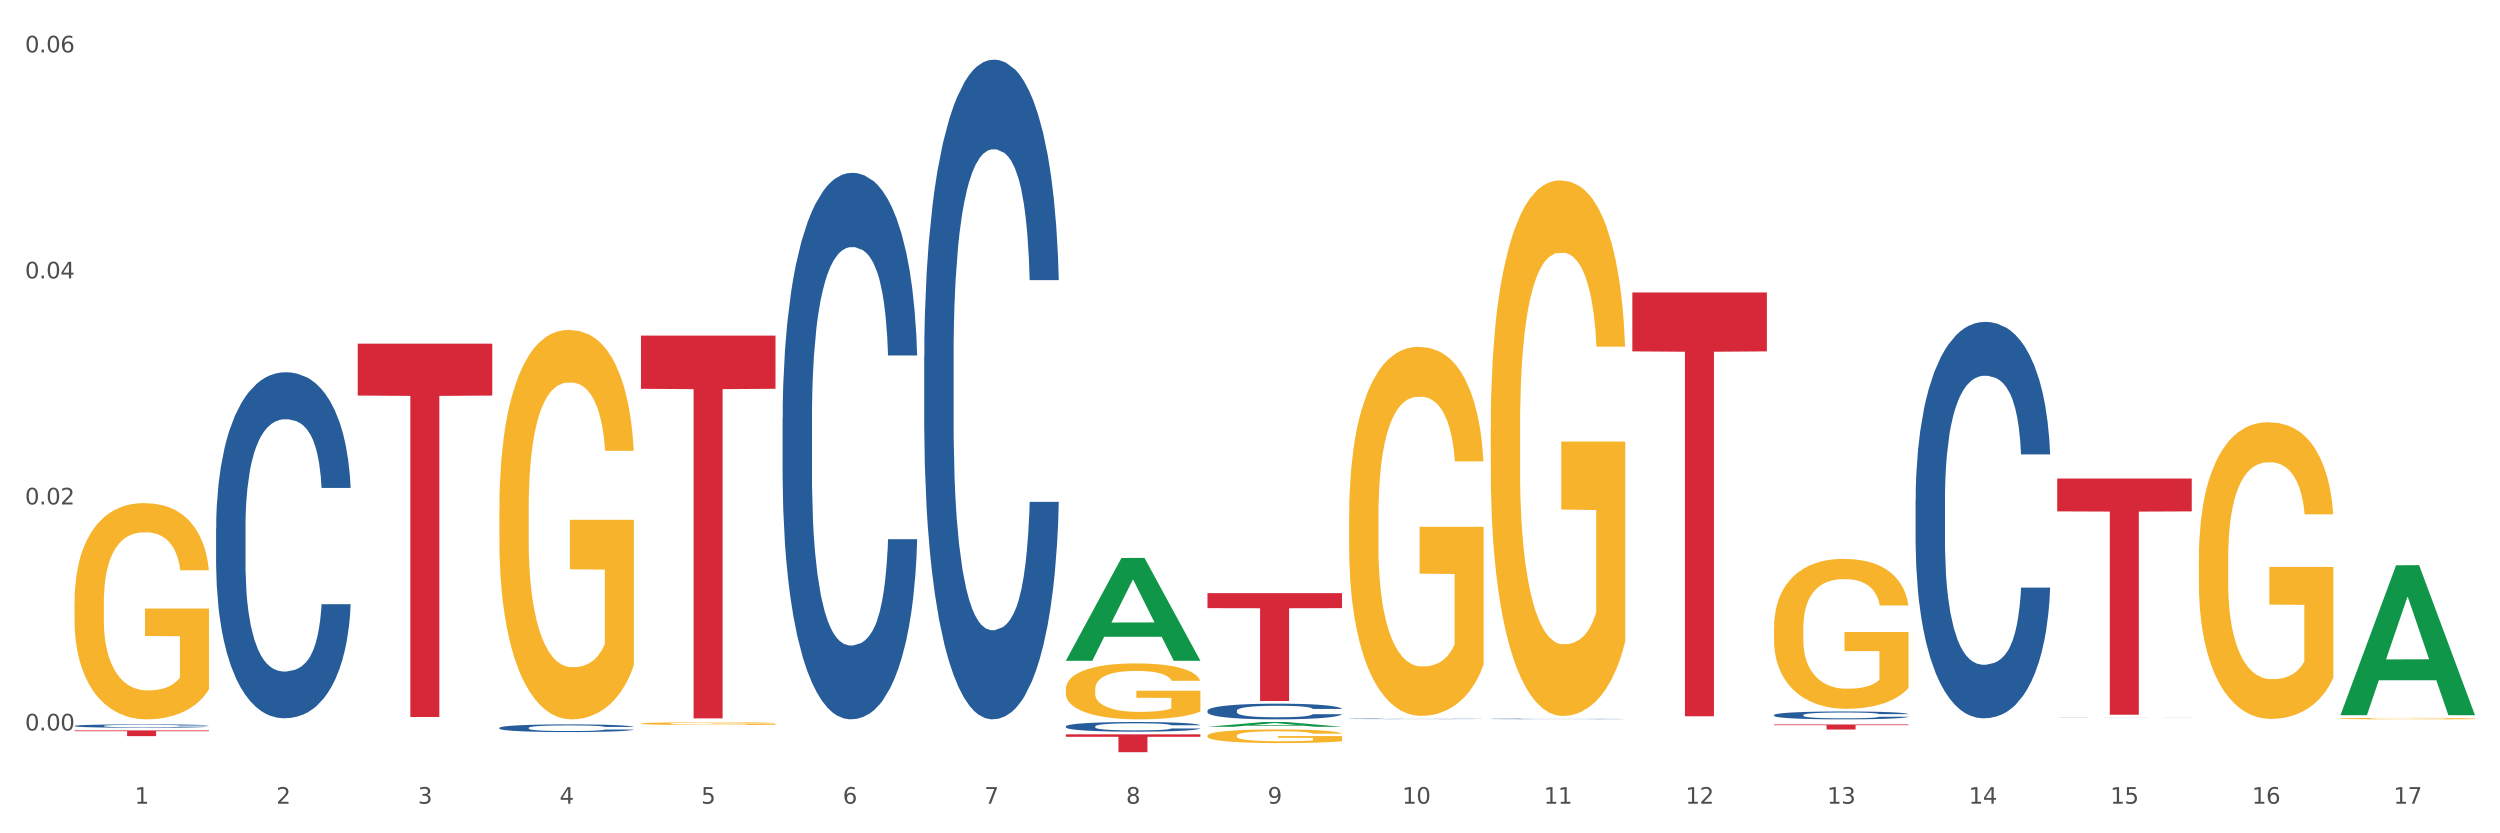 <?xml version="1.0" encoding="utf-8" standalone="no"?>
<!DOCTYPE svg PUBLIC "-//W3C//DTD SVG 1.1//EN"
  "http://www.w3.org/Graphics/SVG/1.1/DTD/svg11.dtd">
<svg xmlns:xlink="http://www.w3.org/1999/xlink" width="1080pt" height="360pt" viewBox="0 0 1080 360" xmlns="http://www.w3.org/2000/svg" version="1.1">
 <rect x="0" y="0" width="1080" height="360" fill="#333333" stroke="none"/>
 <defs>
  <style type="text/css">*{stroke-linejoin: round; stroke-linecap: butt}</style>
 </defs>
 <g id="figure_1">
  <g id="patch_1">
   <path d="M 0 360 
L 1080 360 
L 1080 0 
L 0 0 
z
" style="fill: #ffffff; stroke: #ffffff; stroke-linejoin: miter"/>
  </g>
  <g id="axes_1">
   <g id="matplotlib.axis_1">
    <g id="xtick_1">
     <g id="text_1">
      <!-- 1 -->
      <g style="fill: #4d4d4d" transform="translate(58.182 347.204) scale(0.096 -0.096)">
       <defs>
        <path id="DejaVuSans-31" d="M 794 531 
L 1825 531 
L 1825 4091 
L 703 3866 
L 703 4441 
L 1819 4666 
L 2450 4666 
L 2450 531 
L 3481 531 
L 3481 0 
L 794 0 
L 794 531 
z
" transform="scale(0.016)"/>
       </defs>
       <use xlink:href="#DejaVuSans-31"/>
      </g>
     </g>
    </g>
    <g id="xtick_2">
     <g id="text_2">
      <!-- 2 -->
      <g style="fill: #4d4d4d" transform="translate(119.364 347.204) scale(0.096 -0.096)">
       <defs>
        <path id="DejaVuSans-32" d="M 1228 531 
L 3431 531 
L 3431 0 
L 469 0 
L 469 531 
Q 828 903 1448 1529 
Q 2069 2156 2228 2338 
Q 2531 2678 2651 2914 
Q 2772 3150 2772 3378 
Q 2772 3750 2511 3984 
Q 2250 4219 1831 4219 
Q 1534 4219 1204 4116 
Q 875 4013 500 3803 
L 500 4441 
Q 881 4594 1212 4672 
Q 1544 4750 1819 4750 
Q 2544 4750 2975 4387 
Q 3406 4025 3406 3419 
Q 3406 3131 3298 2873 
Q 3191 2616 2906 2266 
Q 2828 2175 2409 1742 
Q 1991 1309 1228 531 
z
" transform="scale(0.016)"/>
       </defs>
       <use xlink:href="#DejaVuSans-32"/>
      </g>
     </g>
    </g>
    <g id="xtick_3">
     <g id="text_3">
      <!-- 3 -->
      <g style="fill: #4d4d4d" transform="translate(180.545 347.204) scale(0.096 -0.096)">
       <defs>
        <path id="DejaVuSans-33" d="M 2597 2516 
Q 3050 2419 3304 2112 
Q 3559 1806 3559 1356 
Q 3559 666 3084 287 
Q 2609 -91 1734 -91 
Q 1441 -91 1130 -33 
Q 819 25 488 141 
L 488 750 
Q 750 597 1062 519 
Q 1375 441 1716 441 
Q 2309 441 2620 675 
Q 2931 909 2931 1356 
Q 2931 1769 2642 2001 
Q 2353 2234 1838 2234 
L 1294 2234 
L 1294 2753 
L 1863 2753 
Q 2328 2753 2575 2939 
Q 2822 3125 2822 3475 
Q 2822 3834 2567 4026 
Q 2313 4219 1838 4219 
Q 1578 4219 1281 4162 
Q 984 4106 628 3988 
L 628 4550 
Q 988 4650 1302 4700 
Q 1616 4750 1894 4750 
Q 2613 4750 3031 4423 
Q 3450 4097 3450 3541 
Q 3450 3153 3228 2886 
Q 3006 2619 2597 2516 
z
" transform="scale(0.016)"/>
       </defs>
       <use xlink:href="#DejaVuSans-33"/>
      </g>
     </g>
    </g>
    <g id="xtick_4">
     <g id="text_4">
      <!-- 4 -->
      <g style="fill: #4d4d4d" transform="translate(241.726 347.204) scale(0.096 -0.096)">
       <defs>
        <path id="DejaVuSans-34" d="M 2419 4116 
L 825 1625 
L 2419 1625 
L 2419 4116 
z
M 2253 4666 
L 3047 4666 
L 3047 1625 
L 3713 1625 
L 3713 1100 
L 3047 1100 
L 3047 0 
L 2419 0 
L 2419 1100 
L 313 1100 
L 313 1709 
L 2253 4666 
z
" transform="scale(0.016)"/>
       </defs>
       <use xlink:href="#DejaVuSans-34"/>
      </g>
     </g>
    </g>
    <g id="xtick_5">
     <g id="text_5">
      <!-- 5 -->
      <g style="fill: #4d4d4d" transform="translate(302.908 347.204) scale(0.096 -0.096)">
       <defs>
        <path id="DejaVuSans-35" d="M 691 4666 
L 3169 4666 
L 3169 4134 
L 1269 4134 
L 1269 2991 
Q 1406 3038 1543 3061 
Q 1681 3084 1819 3084 
Q 2600 3084 3056 2656 
Q 3513 2228 3513 1497 
Q 3513 744 3044 326 
Q 2575 -91 1722 -91 
Q 1428 -91 1123 -41 
Q 819 9 494 109 
L 494 744 
Q 775 591 1075 516 
Q 1375 441 1709 441 
Q 2250 441 2565 725 
Q 2881 1009 2881 1497 
Q 2881 1984 2565 2268 
Q 2250 2553 1709 2553 
Q 1456 2553 1204 2497 
Q 953 2441 691 2322 
L 691 4666 
z
" transform="scale(0.016)"/>
       </defs>
       <use xlink:href="#DejaVuSans-35"/>
      </g>
     </g>
    </g>
    <g id="xtick_6">
     <g id="text_6">
      <!-- 6 -->
      <g style="fill: #4d4d4d" transform="translate(364.089 347.204) scale(0.096 -0.096)">
       <defs>
        <path id="DejaVuSans-36" d="M 2113 2584 
Q 1688 2584 1439 2293 
Q 1191 2003 1191 1497 
Q 1191 994 1439 701 
Q 1688 409 2113 409 
Q 2538 409 2786 701 
Q 3034 994 3034 1497 
Q 3034 2003 2786 2293 
Q 2538 2584 2113 2584 
z
M 3366 4563 
L 3366 3988 
Q 3128 4100 2886 4159 
Q 2644 4219 2406 4219 
Q 1781 4219 1451 3797 
Q 1122 3375 1075 2522 
Q 1259 2794 1537 2939 
Q 1816 3084 2150 3084 
Q 2853 3084 3261 2657 
Q 3669 2231 3669 1497 
Q 3669 778 3244 343 
Q 2819 -91 2113 -91 
Q 1303 -91 875 529 
Q 447 1150 447 2328 
Q 447 3434 972 4092 
Q 1497 4750 2381 4750 
Q 2619 4750 2861 4703 
Q 3103 4656 3366 4563 
z
" transform="scale(0.016)"/>
       </defs>
       <use xlink:href="#DejaVuSans-36"/>
      </g>
     </g>
    </g>
    <g id="xtick_7">
     <g id="text_7">
      <!-- 7 -->
      <g style="fill: #4d4d4d" transform="translate(425.271 347.204) scale(0.096 -0.096)">
       <defs>
        <path id="DejaVuSans-37" d="M 525 4666 
L 3525 4666 
L 3525 4397 
L 1831 0 
L 1172 0 
L 2766 4134 
L 525 4134 
L 525 4666 
z
" transform="scale(0.016)"/>
       </defs>
       <use xlink:href="#DejaVuSans-37"/>
      </g>
     </g>
    </g>
    <g id="xtick_8">
     <g id="text_8">
      <!-- 8 -->
      <g style="fill: #4d4d4d" transform="translate(486.452 347.204) scale(0.096 -0.096)">
       <defs>
        <path id="DejaVuSans-38" d="M 2034 2216 
Q 1584 2216 1326 1975 
Q 1069 1734 1069 1313 
Q 1069 891 1326 650 
Q 1584 409 2034 409 
Q 2484 409 2743 651 
Q 3003 894 3003 1313 
Q 3003 1734 2745 1975 
Q 2488 2216 2034 2216 
z
M 1403 2484 
Q 997 2584 770 2862 
Q 544 3141 544 3541 
Q 544 4100 942 4425 
Q 1341 4750 2034 4750 
Q 2731 4750 3128 4425 
Q 3525 4100 3525 3541 
Q 3525 3141 3298 2862 
Q 3072 2584 2669 2484 
Q 3125 2378 3379 2068 
Q 3634 1759 3634 1313 
Q 3634 634 3220 271 
Q 2806 -91 2034 -91 
Q 1263 -91 848 271 
Q 434 634 434 1313 
Q 434 1759 690 2068 
Q 947 2378 1403 2484 
z
M 1172 3481 
Q 1172 3119 1398 2916 
Q 1625 2713 2034 2713 
Q 2441 2713 2670 2916 
Q 2900 3119 2900 3481 
Q 2900 3844 2670 4047 
Q 2441 4250 2034 4250 
Q 1625 4250 1398 4047 
Q 1172 3844 1172 3481 
z
" transform="scale(0.016)"/>
       </defs>
       <use xlink:href="#DejaVuSans-38"/>
      </g>
     </g>
    </g>
    <g id="xtick_9">
     <g id="text_9">
      <!-- 9 -->
      <g style="fill: #4d4d4d" transform="translate(547.634 347.204) scale(0.096 -0.096)">
       <defs>
        <path id="DejaVuSans-39" d="M 703 97 
L 703 672 
Q 941 559 1184 500 
Q 1428 441 1663 441 
Q 2288 441 2617 861 
Q 2947 1281 2994 2138 
Q 2813 1869 2534 1725 
Q 2256 1581 1919 1581 
Q 1219 1581 811 2004 
Q 403 2428 403 3163 
Q 403 3881 828 4315 
Q 1253 4750 1959 4750 
Q 2769 4750 3195 4129 
Q 3622 3509 3622 2328 
Q 3622 1225 3098 567 
Q 2575 -91 1691 -91 
Q 1453 -91 1209 -44 
Q 966 3 703 97 
z
M 1959 2075 
Q 2384 2075 2632 2365 
Q 2881 2656 2881 3163 
Q 2881 3666 2632 3958 
Q 2384 4250 1959 4250 
Q 1534 4250 1286 3958 
Q 1038 3666 1038 3163 
Q 1038 2656 1286 2365 
Q 1534 2075 1959 2075 
z
" transform="scale(0.016)"/>
       </defs>
       <use xlink:href="#DejaVuSans-39"/>
      </g>
     </g>
    </g>
    <g id="xtick_10">
     <g id="text_10">
      <!-- 10 -->
      <g style="fill: #4d4d4d" transform="translate(605.761 347.204) scale(0.096 -0.096)">
       <defs>
        <path id="DejaVuSans-30" d="M 2034 4250 
Q 1547 4250 1301 3770 
Q 1056 3291 1056 2328 
Q 1056 1369 1301 889 
Q 1547 409 2034 409 
Q 2525 409 2770 889 
Q 3016 1369 3016 2328 
Q 3016 3291 2770 3770 
Q 2525 4250 2034 4250 
z
M 2034 4750 
Q 2819 4750 3233 4129 
Q 3647 3509 3647 2328 
Q 3647 1150 3233 529 
Q 2819 -91 2034 -91 
Q 1250 -91 836 529 
Q 422 1150 422 2328 
Q 422 3509 836 4129 
Q 1250 4750 2034 4750 
z
" transform="scale(0.016)"/>
       </defs>
       <use xlink:href="#DejaVuSans-31"/>
       <use xlink:href="#DejaVuSans-30" transform="translate(63.623 0)"/>
      </g>
     </g>
    </g>
    <g id="xtick_11">
     <g id="text_11">
      <!-- 11 -->
      <g style="fill: #4d4d4d" transform="translate(666.942 347.204) scale(0.096 -0.096)">
       <use xlink:href="#DejaVuSans-31"/>
       <use xlink:href="#DejaVuSans-31" transform="translate(63.623 0)"/>
      </g>
     </g>
    </g>
    <g id="xtick_12">
     <g id="text_12">
      <!-- 12 -->
      <g style="fill: #4d4d4d" transform="translate(728.124 347.204) scale(0.096 -0.096)">
       <use xlink:href="#DejaVuSans-31"/>
       <use xlink:href="#DejaVuSans-32" transform="translate(63.623 0)"/>
      </g>
     </g>
    </g>
    <g id="xtick_13">
     <g id="text_13">
      <!-- 13 -->
      <g style="fill: #4d4d4d" transform="translate(789.305 347.204) scale(0.096 -0.096)">
       <use xlink:href="#DejaVuSans-31"/>
       <use xlink:href="#DejaVuSans-33" transform="translate(63.623 0)"/>
      </g>
     </g>
    </g>
    <g id="xtick_14">
     <g id="text_14">
      <!-- 14 -->
      <g style="fill: #4d4d4d" transform="translate(850.487 347.204) scale(0.096 -0.096)">
       <use xlink:href="#DejaVuSans-31"/>
       <use xlink:href="#DejaVuSans-34" transform="translate(63.623 0)"/>
      </g>
     </g>
    </g>
    <g id="xtick_15">
     <g id="text_15">
      <!-- 15 -->
      <g style="fill: #4d4d4d" transform="translate(911.668 347.204) scale(0.096 -0.096)">
       <use xlink:href="#DejaVuSans-31"/>
       <use xlink:href="#DejaVuSans-35" transform="translate(63.623 0)"/>
      </g>
     </g>
    </g>
    <g id="xtick_16">
     <g id="text_16">
      <!-- 16 -->
      <g style="fill: #4d4d4d" transform="translate(972.849 347.204) scale(0.096 -0.096)">
       <use xlink:href="#DejaVuSans-31"/>
       <use xlink:href="#DejaVuSans-36" transform="translate(63.623 0)"/>
      </g>
     </g>
    </g>
    <g id="xtick_17">
     <g id="text_17">
      <!-- 17 -->
      <g style="fill: #4d4d4d" transform="translate(1034.031 347.204) scale(0.096 -0.096)">
       <use xlink:href="#DejaVuSans-31"/>
       <use xlink:href="#DejaVuSans-37" transform="translate(63.623 0)"/>
      </g>
     </g>
    </g>
    <g id="xtick_18"/>
    <g id="xtick_19"/>
    <g id="xtick_20"/>
    <g id="xtick_21"/>
    <g id="xtick_22"/>
    <g id="xtick_23"/>
    <g id="xtick_24"/>
    <g id="xtick_25"/>
    <g id="xtick_26"/>
    <g id="xtick_27"/>
    <g id="xtick_28"/>
    <g id="xtick_29"/>
    <g id="xtick_30"/>
    <g id="xtick_31"/>
    <g id="xtick_32"/>
    <g id="xtick_33"/>
   </g>
   <g id="matplotlib.axis_2">
    <g id="ytick_1">
     <g id="text_18">
      <!-- 0.00 -->
      <g style="fill: #4d4d4d" transform="translate(10.8 315.556) scale(0.096 -0.096)">
       <defs>
        <path id="DejaVuSans-2e" d="M 684 794 
L 1344 794 
L 1344 0 
L 684 0 
L 684 794 
z
" transform="scale(0.016)"/>
       </defs>
       <use xlink:href="#DejaVuSans-30"/>
       <use xlink:href="#DejaVuSans-2e" transform="translate(63.623 0)"/>
       <use xlink:href="#DejaVuSans-30" transform="translate(95.41 0)"/>
       <use xlink:href="#DejaVuSans-30" transform="translate(159.033 0)"/>
      </g>
     </g>
    </g>
    <g id="ytick_2">
     <g id="text_19">
      <!-- 0.02 -->
      <g style="fill: #4d4d4d" transform="translate(10.8 217.916) scale(0.096 -0.096)">
       <use xlink:href="#DejaVuSans-30"/>
       <use xlink:href="#DejaVuSans-2e" transform="translate(63.623 0)"/>
       <use xlink:href="#DejaVuSans-30" transform="translate(95.41 0)"/>
       <use xlink:href="#DejaVuSans-32" transform="translate(159.033 0)"/>
      </g>
     </g>
    </g>
    <g id="ytick_3">
     <g id="text_20">
      <!-- 0.04 -->
      <g style="fill: #4d4d4d" transform="translate(10.8 120.275) scale(0.096 -0.096)">
       <use xlink:href="#DejaVuSans-30"/>
       <use xlink:href="#DejaVuSans-2e" transform="translate(63.623 0)"/>
       <use xlink:href="#DejaVuSans-30" transform="translate(95.41 0)"/>
       <use xlink:href="#DejaVuSans-34" transform="translate(159.033 0)"/>
      </g>
     </g>
    </g>
    <g id="ytick_4">
     <g id="text_21">
      <!-- 0.06 -->
      <g style="fill: #4d4d4d" transform="translate(10.8 22.635) scale(0.096 -0.096)">
       <use xlink:href="#DejaVuSans-30"/>
       <use xlink:href="#DejaVuSans-2e" transform="translate(63.623 0)"/>
       <use xlink:href="#DejaVuSans-30" transform="translate(95.41 0)"/>
       <use xlink:href="#DejaVuSans-36" transform="translate(159.033 0)"/>
      </g>
     </g>
    </g>
    <g id="ytick_5"/>
    <g id="ytick_6"/>
    <g id="ytick_7"/>
   </g>
   <g id="PolyCollection_1">
    <path d="M 460.445 285.37 
L 460.505 285.328 
L 484.473 241.051 
L 494.42 241.009 
L 518.567 285.453 
L 507.063 285.453 
L 501.85 275.104 
L 477.103 275.104 
L 476.923 275.271 
L 471.89 285.453 
L 460.445 285.453 
L 460.445 285.37 
L 480.218 268.927 
L 498.734 268.886 
L 489.566 250.482 
L 489.446 250.399 
L 489.326 250.524 
L 480.159 268.886 
L 480.218 268.927 
L 460.445 285.37 
z
" clip-path="url(#p2898377953)" style="fill: #109648"/>
    <path d="M 643.989 184.834 
L 644.058 184.622 
L 644.058 177.015 
L 644.195 170.463 
L 644.881 154.613 
L 645.911 141.511 
L 646.665 134.537 
L 647.42 128.831 
L 648.312 123.125 
L 649.41 117.208 
L 651.4 108.543 
L 652.635 104.105 
L 654.145 99.456 
L 656.89 92.693 
L 658.88 88.889 
L 660.939 85.719 
L 664.301 81.916 
L 666.497 80.225 
L 668.83 78.957 
L 671.644 78.112 
L 673.771 77.9 
L 678.437 78.534 
L 682.417 80.436 
L 684.339 81.916 
L 686.809 84.451 
L 688.113 86.142 
L 690.24 89.523 
L 692.436 93.961 
L 693.946 97.765 
L 696.21 104.951 
L 697.926 112.136 
L 699.504 121.012 
L 700.327 127.14 
L 700.945 132.846 
L 701.494 139.398 
L 702.043 149.753 
L 689.691 149.753 
L 689.211 142.356 
L 688.456 135.382 
L 687.358 128.62 
L 686.397 124.393 
L 684.75 119.11 
L 683.241 115.729 
L 681.662 113.193 
L 679.741 111.079 
L 678.231 110.023 
L 676.104 109.177 
L 671.918 109.389 
L 669.105 111.079 
L 667.183 113.193 
L 665.948 115.095 
L 664.85 117.208 
L 663.615 120.166 
L 662.174 124.604 
L 661.145 128.62 
L 660.115 133.692 
L 659.292 138.764 
L 658.537 144.681 
L 657.919 151.021 
L 657.439 157.572 
L 657.027 165.603 
L 656.684 178.917 
L 656.684 207.869 
L 656.821 214.42 
L 657.164 223.085 
L 657.576 229.636 
L 658.262 237.455 
L 658.88 242.739 
L 660.047 250.346 
L 661.35 256.686 
L 662.38 260.702 
L 663.409 264.083 
L 665.193 268.732 
L 667.183 272.536 
L 668.899 274.861 
L 671.232 276.974 
L 672.81 277.82 
L 674.183 278.242 
L 677.545 278.242 
L 679.947 277.608 
L 682.623 276.129 
L 684.682 274.227 
L 686.397 271.902 
L 688.319 268.098 
L 689.554 264.506 
L 689.554 220.337 
L 674.457 220.126 
L 674.457 190.751 
L 702.112 190.751 
L 702.112 276.974 
L 700.945 281.412 
L 699.641 285.427 
L 698.269 289.02 
L 696.21 293.458 
L 693.74 297.685 
L 691.544 300.643 
L 689.211 303.179 
L 686.466 305.504 
L 682.898 307.617 
L 680.702 308.463 
L 677.957 309.097 
L 674.732 309.308 
L 671.918 308.885 
L 669.173 307.829 
L 666.291 305.927 
L 663.478 303.179 
L 661.35 300.432 
L 659.223 297.051 
L 656.959 292.613 
L 655.174 288.386 
L 653.802 284.582 
L 652.292 279.721 
L 650.645 273.382 
L 649.41 267.676 
L 648.312 261.758 
L 647.146 254.15 
L 646.322 247.599 
L 645.499 239.357 
L 645.018 233.229 
L 644.47 223.719 
L 644.058 210.405 
L 643.989 184.834 
z
" clip-path="url(#p2898377953)" style="fill: #f7b32b"/>
    <path d="M 766.352 271.367 
L 766.421 271.308 
L 766.421 269.179 
L 766.558 267.345 
L 767.244 262.909 
L 768.273 259.241 
L 769.028 257.289 
L 769.783 255.692 
L 770.675 254.095 
L 771.773 252.439 
L 773.763 250.014 
L 774.998 248.771 
L 776.508 247.47 
L 779.253 245.577 
L 781.243 244.512 
L 783.301 243.625 
L 786.664 242.56 
L 788.86 242.087 
L 791.193 241.732 
L 794.006 241.496 
L 796.134 241.437 
L 800.8 241.614 
L 804.78 242.146 
L 806.701 242.56 
L 809.172 243.27 
L 810.476 243.743 
L 812.603 244.69 
L 814.799 245.932 
L 816.308 246.997 
L 818.573 249.008 
L 820.288 251.019 
L 821.867 253.504 
L 822.69 255.219 
L 823.308 256.816 
L 823.857 258.65 
L 824.406 261.548 
L 812.054 261.548 
L 811.574 259.478 
L 810.819 257.526 
L 809.721 255.633 
L 808.76 254.45 
L 807.113 252.971 
L 805.603 252.025 
L 804.025 251.315 
L 802.104 250.723 
L 800.594 250.428 
L 798.467 250.191 
L 794.281 250.25 
L 791.467 250.723 
L 789.546 251.315 
L 788.311 251.847 
L 787.213 252.439 
L 785.978 253.267 
L 784.537 254.509 
L 783.507 255.633 
L 782.478 257.053 
L 781.655 258.472 
L 780.9 260.128 
L 780.282 261.903 
L 779.802 263.737 
L 779.39 265.984 
L 779.047 269.711 
L 779.047 277.815 
L 779.184 279.648 
L 779.527 282.074 
L 779.939 283.907 
L 780.625 286.096 
L 781.243 287.575 
L 782.409 289.704 
L 783.713 291.479 
L 784.743 292.603 
L 785.772 293.549 
L 787.556 294.85 
L 789.546 295.915 
L 791.262 296.566 
L 793.595 297.157 
L 795.173 297.394 
L 796.545 297.512 
L 799.908 297.512 
L 802.31 297.335 
L 804.986 296.921 
L 807.044 296.388 
L 808.76 295.738 
L 810.681 294.673 
L 811.917 293.667 
L 811.917 281.305 
L 796.82 281.246 
L 796.82 273.024 
L 824.474 273.024 
L 824.474 297.157 
L 823.308 298.4 
L 822.004 299.523 
L 820.632 300.529 
L 818.573 301.771 
L 816.103 302.954 
L 813.907 303.782 
L 811.574 304.492 
L 808.829 305.143 
L 805.26 305.734 
L 803.064 305.971 
L 800.32 306.148 
L 797.094 306.208 
L 794.281 306.089 
L 791.536 305.793 
L 788.654 305.261 
L 785.84 304.492 
L 783.713 303.723 
L 781.586 302.777 
L 779.321 301.535 
L 777.537 300.352 
L 776.165 299.287 
L 774.655 297.926 
L 773.008 296.152 
L 771.773 294.555 
L 770.675 292.898 
L 769.509 290.769 
L 768.685 288.935 
L 767.862 286.628 
L 767.381 284.913 
L 766.832 282.251 
L 766.421 278.525 
L 766.352 271.367 
z
" clip-path="url(#p2898377953)" style="fill: #f7b32b"/>
    <path d="M 949.896 241.633 
L 949.965 241.516 
L 949.965 237.302 
L 950.102 233.673 
L 950.788 224.894 
L 951.818 217.637 
L 952.572 213.774 
L 953.327 210.613 
L 954.219 207.453 
L 955.317 204.175 
L 957.307 199.376 
L 958.543 196.918 
L 960.052 194.343 
L 962.797 190.597 
L 964.787 188.49 
L 966.846 186.734 
L 970.208 184.627 
L 972.404 183.691 
L 974.737 182.988 
L 977.551 182.52 
L 979.678 182.403 
L 984.344 182.754 
L 988.324 183.808 
L 990.246 184.627 
L 992.716 186.032 
L 994.02 186.968 
L 996.147 188.841 
L 998.343 191.299 
L 999.853 193.406 
L 1002.117 197.386 
L 1003.833 201.366 
L 1005.411 206.282 
L 1006.234 209.677 
L 1006.852 212.837 
L 1007.401 216.466 
L 1007.95 222.202 
L 995.598 222.202 
L 995.118 218.105 
L 994.363 214.242 
L 993.265 210.496 
L 992.304 208.155 
L 990.657 205.229 
L 989.148 203.356 
L 987.569 201.951 
L 985.648 200.781 
L 984.138 200.196 
L 982.011 199.727 
L 977.825 199.844 
L 975.012 200.781 
L 973.09 201.951 
L 971.855 203.005 
L 970.757 204.175 
L 969.522 205.814 
L 968.081 208.272 
L 967.052 210.496 
L 966.022 213.306 
L 965.199 216.115 
L 964.444 219.393 
L 963.826 222.904 
L 963.346 226.533 
L 962.934 230.981 
L 962.591 238.355 
L 962.591 254.392 
L 962.728 258.021 
L 963.072 262.82 
L 963.483 266.449 
L 964.169 270.78 
L 964.787 273.706 
L 965.954 277.92 
L 967.257 281.432 
L 968.287 283.656 
L 969.316 285.529 
L 971.1 288.104 
L 973.09 290.211 
L 974.806 291.499 
L 977.139 292.669 
L 978.717 293.137 
L 980.09 293.371 
L 983.452 293.371 
L 985.854 293.02 
L 988.53 292.201 
L 990.589 291.147 
L 992.304 289.86 
L 994.226 287.753 
L 995.461 285.763 
L 995.461 261.298 
L 980.364 261.181 
L 980.364 244.911 
L 1008.019 244.911 
L 1008.019 292.669 
L 1006.852 295.127 
L 1005.548 297.351 
L 1004.176 299.341 
L 1002.117 301.799 
L 999.647 304.141 
L 997.451 305.779 
L 995.118 307.184 
L 992.373 308.472 
L 988.805 309.642 
L 986.609 310.11 
L 983.864 310.461 
L 980.639 310.579 
L 977.825 310.344 
L 975.08 309.759 
L 972.198 308.706 
L 969.385 307.184 
L 967.257 305.662 
L 965.13 303.789 
L 962.866 301.331 
L 961.082 298.99 
L 959.709 296.883 
L 958.199 294.191 
L 956.553 290.679 
L 955.317 287.519 
L 954.219 284.241 
L 953.053 280.027 
L 952.229 276.398 
L 951.406 271.833 
L 950.926 268.439 
L 950.377 263.171 
L 949.965 255.797 
L 949.896 241.633 
z
" clip-path="url(#p2898377953)" style="fill: #f7b32b"/>
    <path d="M 1011.078 310.42 
L 1011.146 310.42 
L 1011.146 310.399 
L 1011.284 310.381 
L 1011.97 310.337 
L 1012.999 310.3 
L 1013.754 310.281 
L 1014.509 310.265 
L 1015.401 310.25 
L 1016.499 310.233 
L 1018.489 310.209 
L 1019.724 310.197 
L 1021.234 310.184 
L 1023.978 310.166 
L 1025.969 310.155 
L 1028.027 310.146 
L 1031.39 310.136 
L 1033.585 310.131 
L 1035.919 310.128 
L 1038.732 310.125 
L 1040.859 310.125 
L 1045.526 310.126 
L 1049.506 310.132 
L 1051.427 310.136 
L 1053.897 310.143 
L 1055.201 310.147 
L 1057.328 310.157 
L 1059.524 310.169 
L 1061.034 310.18 
L 1063.299 310.199 
L 1065.014 310.219 
L 1066.592 310.244 
L 1067.416 310.261 
L 1068.033 310.277 
L 1068.582 310.295 
L 1069.131 310.323 
L 1056.78 310.323 
L 1056.299 310.303 
L 1055.544 310.284 
L 1054.446 310.265 
L 1053.486 310.253 
L 1051.839 310.239 
L 1050.329 310.229 
L 1048.751 310.222 
L 1046.829 310.216 
L 1045.32 310.213 
L 1043.192 310.211 
L 1039.007 310.212 
L 1036.193 310.216 
L 1034.272 310.222 
L 1033.037 310.227 
L 1031.939 310.233 
L 1030.703 310.241 
L 1029.262 310.254 
L 1028.233 310.265 
L 1027.204 310.279 
L 1026.38 310.293 
L 1025.625 310.309 
L 1025.008 310.327 
L 1024.527 310.345 
L 1024.116 310.367 
L 1023.773 310.404 
L 1023.773 310.484 
L 1023.91 310.502 
L 1024.253 310.526 
L 1024.665 310.544 
L 1025.351 310.566 
L 1025.969 310.58 
L 1027.135 310.601 
L 1028.439 310.619 
L 1029.468 310.63 
L 1030.498 310.639 
L 1032.282 310.652 
L 1034.272 310.663 
L 1035.987 310.669 
L 1038.32 310.675 
L 1039.899 310.677 
L 1041.271 310.678 
L 1044.634 310.678 
L 1047.035 310.677 
L 1049.712 310.673 
L 1051.77 310.667 
L 1053.486 310.661 
L 1055.407 310.65 
L 1056.642 310.64 
L 1056.642 310.518 
L 1041.546 310.518 
L 1041.546 310.437 
L 1069.2 310.437 
L 1069.2 310.675 
L 1068.033 310.687 
L 1066.73 310.698 
L 1065.357 310.708 
L 1063.299 310.721 
L 1060.828 310.732 
L 1058.632 310.74 
L 1056.299 310.747 
L 1053.554 310.754 
L 1049.986 310.76 
L 1047.79 310.762 
L 1045.045 310.764 
L 1041.82 310.764 
L 1039.007 310.763 
L 1036.262 310.76 
L 1033.38 310.755 
L 1030.566 310.747 
L 1028.439 310.74 
L 1026.312 310.73 
L 1024.047 310.718 
L 1022.263 310.707 
L 1020.891 310.696 
L 1019.381 310.683 
L 1017.734 310.665 
L 1016.499 310.649 
L 1015.401 310.633 
L 1014.234 310.612 
L 1013.411 310.594 
L 1012.587 310.571 
L 1012.107 310.554 
L 1011.558 310.528 
L 1011.146 310.491 
L 1011.078 310.42 
z
" clip-path="url(#p2898377953)" style="fill: #f7b32b"/>
    <path d="M 32.175 315.538 
L 90.297 315.538 
L 90.297 315.881 
L 67.434 315.883 
L 67.434 318.009 
L 54.901 318.009 
L 54.901 315.883 
L 32.175 315.881 
L 32.175 315.54 
L 32.175 315.538 
z
" clip-path="url(#p2898377953)" style="fill: #d62839"/>
    <path d="M 154.538 148.469 
L 212.66 148.469 
L 212.66 170.881 
L 189.797 171.032 
L 189.797 309.746 
L 177.263 309.746 
L 177.263 171.032 
L 154.538 170.881 
L 154.538 148.62 
L 154.538 148.469 
z
" clip-path="url(#p2898377953)" style="fill: #d62839"/>
    <path d="M 276.901 144.978 
L 335.023 144.978 
L 335.023 167.958 
L 312.16 168.113 
L 312.16 310.343 
L 299.626 310.343 
L 299.626 168.113 
L 276.901 167.958 
L 276.901 145.133 
L 276.901 144.978 
z
" clip-path="url(#p2898377953)" style="fill: #d62839"/>
    <path d="M 460.445 317.228 
L 518.567 317.228 
L 518.567 318.301 
L 495.704 318.308 
L 495.704 324.95 
L 483.17 324.95 
L 483.17 318.308 
L 460.445 318.301 
L 460.445 317.235 
L 460.445 317.228 
z
" clip-path="url(#p2898377953)" style="fill: #d62839"/>
    <path d="M 521.626 256.242 
L 579.749 256.242 
L 579.749 262.717 
L 556.885 262.76 
L 556.885 302.835 
L 544.352 302.835 
L 544.352 262.76 
L 521.626 262.717 
L 521.626 256.286 
L 521.626 256.242 
z
" clip-path="url(#p2898377953)" style="fill: #d62839"/>
    <path d="M 705.171 126.347 
L 763.293 126.347 
L 763.293 151.79 
L 740.43 151.961 
L 740.43 309.428 
L 727.896 309.428 
L 727.896 151.961 
L 705.171 151.79 
L 705.171 126.519 
L 705.171 126.347 
z
" clip-path="url(#p2898377953)" style="fill: #d62839"/>
    <path d="M 766.352 312.979 
L 824.474 312.979 
L 824.474 313.282 
L 801.611 313.284 
L 801.611 315.157 
L 789.078 315.157 
L 789.078 313.284 
L 766.352 313.282 
L 766.352 312.981 
L 766.352 312.979 
z
" clip-path="url(#p2898377953)" style="fill: #d62839"/>
    <path d="M 582.808 223.506 
L 582.876 223.36 
L 582.876 218.118 
L 583.014 213.604 
L 583.7 202.684 
L 584.729 193.656 
L 585.484 188.851 
L 586.239 184.92 
L 587.131 180.988 
L 588.229 176.911 
L 590.219 170.942 
L 591.454 167.884 
L 592.964 164.681 
L 595.709 160.021 
L 597.699 157.4 
L 599.757 155.216 
L 603.12 152.595 
L 605.316 151.43 
L 607.649 150.557 
L 610.462 149.974 
L 612.589 149.829 
L 617.256 150.265 
L 621.236 151.576 
L 623.157 152.595 
L 625.628 154.342 
L 626.931 155.507 
L 629.059 157.837 
L 631.254 160.895 
L 632.764 163.516 
L 635.029 168.466 
L 636.744 173.417 
L 638.322 179.532 
L 639.146 183.755 
L 639.764 187.686 
L 640.312 192.2 
L 640.861 199.335 
L 628.51 199.335 
L 628.029 194.239 
L 627.274 189.434 
L 626.176 184.774 
L 625.216 181.862 
L 623.569 178.222 
L 622.059 175.892 
L 620.481 174.145 
L 618.56 172.689 
L 617.05 171.961 
L 614.923 171.378 
L 610.737 171.524 
L 607.923 172.689 
L 606.002 174.145 
L 604.767 175.455 
L 603.669 176.911 
L 602.433 178.95 
L 600.992 182.008 
L 599.963 184.774 
L 598.934 188.269 
L 598.11 191.763 
L 597.355 195.84 
L 596.738 200.209 
L 596.258 204.722 
L 595.846 210.255 
L 595.503 219.429 
L 595.503 239.377 
L 595.64 243.89 
L 595.983 249.86 
L 596.395 254.374 
L 597.081 259.762 
L 597.699 263.402 
L 598.865 268.644 
L 600.169 273.012 
L 601.198 275.778 
L 602.228 278.108 
L 604.012 281.311 
L 606.002 283.932 
L 607.717 285.534 
L 610.05 286.99 
L 611.629 287.572 
L 613.001 287.864 
L 616.364 287.864 
L 618.765 287.427 
L 621.442 286.408 
L 623.5 285.097 
L 625.216 283.495 
L 627.137 280.875 
L 628.372 278.399 
L 628.372 247.967 
L 613.276 247.822 
L 613.276 227.583 
L 640.93 227.583 
L 640.93 286.99 
L 639.764 290.048 
L 638.46 292.814 
L 637.087 295.29 
L 635.029 298.347 
L 632.558 301.259 
L 630.362 303.298 
L 628.029 305.045 
L 625.284 306.647 
L 621.716 308.103 
L 619.52 308.685 
L 616.775 309.122 
L 613.55 309.268 
L 610.737 308.977 
L 607.992 308.249 
L 605.11 306.938 
L 602.296 305.045 
L 600.169 303.152 
L 598.042 300.823 
L 595.777 297.765 
L 593.993 294.853 
L 592.621 292.232 
L 591.111 288.883 
L 589.464 284.515 
L 588.229 280.583 
L 587.131 276.506 
L 585.964 271.264 
L 585.141 266.751 
L 584.317 261.072 
L 583.837 256.849 
L 583.288 250.297 
L 582.876 241.124 
L 582.808 223.506 
z
" clip-path="url(#p2898377953)" style="fill: #f7b32b"/>
    <path d="M 888.715 206.737 
L 946.837 206.737 
L 946.837 220.914 
L 923.974 221.01 
L 923.974 308.757 
L 911.44 308.757 
L 911.44 221.01 
L 888.715 220.914 
L 888.715 206.833 
L 888.715 206.737 
z
" clip-path="url(#p2898377953)" style="fill: #d62839"/>
    <path d="M 93.356 227.974 
L 93.425 227.837 
L 93.425 224.015 
L 93.631 218.827 
L 94.387 209.271 
L 95.349 202.036 
L 96.998 193.572 
L 97.891 190.023 
L 99.059 186.064 
L 101.463 179.648 
L 104.211 174.187 
L 106.135 171.184 
L 107.578 169.272 
L 110.807 165.86 
L 112.662 164.358 
L 114.585 163.129 
L 116.234 162.31 
L 118.982 161.355 
L 121.181 160.945 
L 123.723 160.809 
L 125.853 160.945 
L 128.67 161.491 
L 132.792 163.129 
L 134.372 164.085 
L 136.502 165.723 
L 138.7 167.907 
L 140.486 170.092 
L 142.547 173.231 
L 144.677 177.327 
L 146.738 182.514 
L 148.181 187.292 
L 149.349 192.343 
L 150.38 198.487 
L 151.135 205.176 
L 151.479 210.773 
L 138.906 210.773 
L 138.563 205.722 
L 137.876 200.261 
L 137.189 196.575 
L 136.433 193.572 
L 135.265 190.159 
L 134.234 187.975 
L 132.517 185.381 
L 130.937 183.743 
L 129.631 182.787 
L 128.051 181.968 
L 124.685 181.149 
L 122.28 181.149 
L 120.769 181.422 
L 118.914 182.105 
L 117.334 183.06 
L 115.479 184.699 
L 114.036 186.473 
L 112.593 188.794 
L 111.769 190.432 
L 110.532 193.436 
L 109.708 195.893 
L 108.608 200.125 
L 107.99 203.128 
L 106.891 210.909 
L 106.41 216.643 
L 106.204 220.602 
L 106.066 224.97 
L 106.066 246.267 
L 106.479 255.823 
L 106.822 259.918 
L 107.372 264.56 
L 108.402 270.566 
L 109.914 276.436 
L 111.494 280.668 
L 112.799 283.262 
L 114.036 285.173 
L 115.273 286.675 
L 116.784 288.04 
L 118.021 288.859 
L 119.876 289.678 
L 122.074 290.088 
L 123.792 290.088 
L 127.295 289.405 
L 128.876 288.723 
L 130.387 287.767 
L 132.036 286.266 
L 133.341 284.627 
L 134.097 283.399 
L 135.334 280.805 
L 136.296 278.075 
L 137.12 274.935 
L 137.67 272.205 
L 138.288 268.109 
L 138.769 263.468 
L 138.906 261.01 
L 151.479 261.01 
L 151.204 265.925 
L 150.723 270.703 
L 149.761 277.119 
L 149.005 280.805 
L 147.838 285.31 
L 146.601 289.132 
L 144.883 293.364 
L 143.303 296.504 
L 141.654 299.234 
L 139.868 301.692 
L 136.639 305.105 
L 135.471 306.06 
L 132.998 307.698 
L 131.074 308.654 
L 128.257 309.61 
L 125.372 310.156 
L 122.349 310.292 
L 119.669 310.019 
L 116.715 309.2 
L 114.86 308.381 
L 112.799 307.152 
L 110.395 305.241 
L 108.127 302.92 
L 105.998 300.19 
L 104.005 297.05 
L 102.15 293.501 
L 99.746 287.631 
L 97.959 281.897 
L 96.654 276.573 
L 95.761 272.068 
L 94.868 266.334 
L 94.387 262.375 
L 93.631 252.819 
L 93.356 243.946 
L 93.356 227.974 
z
" clip-path="url(#p2898377953)" style="fill: #255c99"/>
    <path d="M 215.719 314.425 
L 215.788 314.421 
L 215.788 314.336 
L 215.994 314.221 
L 216.75 314.009 
L 217.712 313.848 
L 219.36 313.659 
L 220.254 313.58 
L 221.422 313.492 
L 223.826 313.35 
L 226.574 313.228 
L 228.498 313.161 
L 229.941 313.119 
L 233.17 313.043 
L 235.025 313.01 
L 236.948 312.982 
L 238.597 312.964 
L 241.345 312.943 
L 243.544 312.934 
L 246.086 312.931 
L 248.216 312.934 
L 251.032 312.946 
L 255.155 312.982 
L 256.735 313.004 
L 258.864 313.04 
L 261.063 313.089 
L 262.849 313.137 
L 264.91 313.207 
L 267.04 313.298 
L 269.101 313.413 
L 270.544 313.52 
L 271.712 313.632 
L 272.742 313.769 
L 273.498 313.917 
L 273.842 314.042 
L 261.269 314.042 
L 260.926 313.93 
L 260.238 313.808 
L 259.551 313.726 
L 258.796 313.659 
L 257.628 313.584 
L 256.597 313.535 
L 254.88 313.477 
L 253.3 313.441 
L 251.994 313.42 
L 250.414 313.401 
L 247.048 313.383 
L 244.643 313.383 
L 243.132 313.389 
L 241.277 313.404 
L 239.696 313.426 
L 237.841 313.462 
L 236.399 313.502 
L 234.956 313.553 
L 234.132 313.59 
L 232.895 313.656 
L 232.07 313.711 
L 230.971 313.805 
L 230.353 313.872 
L 229.254 314.045 
L 228.773 314.173 
L 228.567 314.261 
L 228.429 314.358 
L 228.429 314.831 
L 228.841 315.044 
L 229.185 315.135 
L 229.735 315.238 
L 230.765 315.372 
L 232.277 315.502 
L 233.857 315.596 
L 235.162 315.654 
L 236.399 315.697 
L 237.635 315.73 
L 239.147 315.76 
L 240.383 315.779 
L 242.238 315.797 
L 244.437 315.806 
L 246.154 315.806 
L 249.658 315.791 
L 251.238 315.776 
L 252.75 315.754 
L 254.399 315.721 
L 255.704 315.685 
L 256.46 315.657 
L 257.696 315.599 
L 258.658 315.539 
L 259.483 315.469 
L 260.032 315.408 
L 260.651 315.317 
L 261.132 315.214 
L 261.269 315.159 
L 273.842 315.159 
L 273.567 315.269 
L 273.086 315.375 
L 272.124 315.518 
L 271.368 315.599 
L 270.2 315.7 
L 268.964 315.785 
L 267.246 315.879 
L 265.666 315.949 
L 264.017 316.009 
L 262.231 316.064 
L 259.002 316.14 
L 257.834 316.161 
L 255.361 316.198 
L 253.437 316.219 
L 250.62 316.24 
L 247.735 316.252 
L 244.712 316.255 
L 242.032 316.249 
L 239.078 316.231 
L 237.223 316.213 
L 235.162 316.185 
L 232.757 316.143 
L 230.49 316.091 
L 228.361 316.031 
L 226.368 315.961 
L 224.513 315.882 
L 222.109 315.751 
L 220.322 315.624 
L 219.017 315.505 
L 218.124 315.405 
L 217.231 315.278 
L 216.75 315.19 
L 215.994 314.977 
L 215.719 314.78 
L 215.719 314.425 
z
" clip-path="url(#p2898377953)" style="fill: #255c99"/>
    <path d="M 338.082 180.743 
L 338.151 180.528 
L 338.151 174.49 
L 338.357 166.297 
L 339.113 151.203 
L 340.074 139.775 
L 341.723 126.406 
L 342.616 120.8 
L 343.784 114.547 
L 346.189 104.413 
L 348.937 95.788 
L 350.861 91.044 
L 352.304 88.025 
L 355.533 82.635 
L 357.387 80.263 
L 359.311 78.322 
L 360.96 77.028 
L 363.708 75.519 
L 365.907 74.872 
L 368.449 74.657 
L 370.578 74.872 
L 373.395 75.735 
L 377.517 78.322 
L 379.097 79.831 
L 381.227 82.419 
L 383.426 85.869 
L 385.212 89.319 
L 387.273 94.278 
L 389.403 100.747 
L 391.464 108.941 
L 392.907 116.487 
L 394.075 124.466 
L 395.105 134.169 
L 395.861 144.734 
L 396.204 153.575 
L 383.632 153.575 
L 383.288 145.597 
L 382.601 136.972 
L 381.914 131.15 
L 381.159 126.406 
L 379.991 121.016 
L 378.96 117.566 
L 377.243 113.469 
L 375.662 110.881 
L 374.357 109.372 
L 372.777 108.078 
L 369.41 106.784 
L 367.006 106.784 
L 365.494 107.216 
L 363.639 108.294 
L 362.059 109.803 
L 360.204 112.391 
L 358.762 115.194 
L 357.319 118.859 
L 356.494 121.447 
L 355.258 126.191 
L 354.433 130.072 
L 353.334 136.756 
L 352.716 141.5 
L 351.616 153.79 
L 351.136 162.847 
L 350.929 169.1 
L 350.792 176 
L 350.792 209.637 
L 351.204 224.731 
L 351.548 231.199 
L 352.097 238.53 
L 353.128 248.018 
L 354.639 257.29 
L 356.22 263.974 
L 357.525 268.071 
L 358.762 271.09 
L 359.998 273.461 
L 361.51 275.618 
L 362.746 276.911 
L 364.601 278.205 
L 366.8 278.852 
L 368.517 278.852 
L 372.021 277.774 
L 373.601 276.696 
L 375.113 275.186 
L 376.762 272.815 
L 378.067 270.227 
L 378.823 268.286 
L 380.059 264.19 
L 381.021 259.877 
L 381.846 254.918 
L 382.395 250.605 
L 383.014 244.137 
L 383.494 236.805 
L 383.632 232.924 
L 396.204 232.924 
L 395.93 240.687 
L 395.449 248.234 
L 394.487 258.368 
L 393.731 264.19 
L 392.563 271.305 
L 391.327 277.343 
L 389.609 284.027 
L 388.029 288.986 
L 386.38 293.299 
L 384.594 297.18 
L 381.365 302.571 
L 380.197 304.08 
L 377.723 306.667 
L 375.8 308.177 
L 372.983 309.686 
L 370.097 310.549 
L 367.075 310.764 
L 364.395 310.333 
L 361.441 309.039 
L 359.586 307.746 
L 357.525 305.805 
L 355.12 302.786 
L 352.853 299.121 
L 350.723 294.808 
L 348.731 289.849 
L 346.876 284.243 
L 344.471 274.971 
L 342.685 265.915 
L 341.38 257.505 
L 340.487 250.39 
L 339.594 241.334 
L 339.113 235.08 
L 338.357 219.987 
L 338.082 205.971 
L 338.082 180.743 
z
" clip-path="url(#p2898377953)" style="fill: #255c99"/>
    <path d="M 399.263 153.816 
L 399.332 153.556 
L 399.332 146.268 
L 399.538 136.378 
L 400.294 118.158 
L 401.256 104.364 
L 402.905 88.226 
L 403.798 81.459 
L 404.966 73.911 
L 407.37 61.678 
L 410.118 51.267 
L 412.042 45.541 
L 413.485 41.897 
L 416.714 35.39 
L 418.569 32.527 
L 420.493 30.184 
L 422.141 28.623 
L 424.89 26.801 
L 427.088 26.02 
L 429.63 25.759 
L 431.76 26.02 
L 434.577 27.061 
L 438.699 30.184 
L 440.279 32.006 
L 442.409 35.13 
L 444.607 39.294 
L 446.393 43.458 
L 448.455 49.445 
L 450.584 57.253 
L 452.645 67.144 
L 454.088 76.254 
L 455.256 85.884 
L 456.287 97.596 
L 457.042 110.35 
L 457.386 121.021 
L 444.813 121.021 
L 444.47 111.391 
L 443.783 100.98 
L 443.096 93.952 
L 442.34 88.226 
L 441.172 81.719 
L 440.142 77.555 
L 438.424 72.61 
L 436.844 69.486 
L 435.538 67.664 
L 433.958 66.103 
L 430.592 64.541 
L 428.187 64.541 
L 426.676 65.062 
L 424.821 66.363 
L 423.241 68.185 
L 421.386 71.308 
L 419.943 74.692 
L 418.5 79.117 
L 417.676 82.24 
L 416.439 87.966 
L 415.615 92.651 
L 414.515 100.72 
L 413.897 106.446 
L 412.798 121.282 
L 412.317 132.213 
L 412.111 139.761 
L 411.973 148.09 
L 411.973 188.694 
L 412.386 206.913 
L 412.729 214.722 
L 413.279 223.571 
L 414.309 235.023 
L 415.821 246.215 
L 417.401 254.284 
L 418.706 259.229 
L 419.943 262.873 
L 421.18 265.736 
L 422.691 268.339 
L 423.928 269.901 
L 425.783 271.462 
L 427.981 272.243 
L 429.699 272.243 
L 433.203 270.942 
L 434.783 269.64 
L 436.294 267.818 
L 437.943 264.955 
L 439.248 261.832 
L 440.004 259.49 
L 441.241 254.544 
L 442.203 249.339 
L 443.027 243.352 
L 443.577 238.147 
L 444.195 230.338 
L 444.676 221.489 
L 444.813 216.804 
L 457.386 216.804 
L 457.111 226.174 
L 456.63 235.284 
L 455.668 247.517 
L 454.913 254.544 
L 453.745 263.133 
L 452.508 270.421 
L 450.79 278.49 
L 449.21 284.476 
L 447.561 289.682 
L 445.775 294.367 
L 442.546 300.874 
L 441.378 302.696 
L 438.905 305.819 
L 436.981 307.641 
L 434.164 309.463 
L 431.279 310.504 
L 428.256 310.764 
L 425.577 310.244 
L 422.622 308.682 
L 420.767 307.12 
L 418.706 304.778 
L 416.302 301.134 
L 414.035 296.709 
L 411.905 291.504 
L 409.912 285.517 
L 408.057 278.75 
L 405.653 267.558 
L 403.867 256.626 
L 402.561 246.476 
L 401.668 237.886 
L 400.775 226.955 
L 400.294 219.407 
L 399.538 201.187 
L 399.263 184.269 
L 399.263 153.816 
z
" clip-path="url(#p2898377953)" style="fill: #255c99"/>
    <path d="M 460.445 313.785 
L 460.514 313.781 
L 460.514 313.674 
L 460.72 313.529 
L 461.475 313.262 
L 462.437 313.06 
L 464.086 312.824 
L 464.979 312.725 
L 466.147 312.614 
L 468.552 312.435 
L 471.3 312.283 
L 473.224 312.199 
L 474.666 312.145 
L 477.895 312.05 
L 479.75 312.008 
L 481.674 311.974 
L 483.323 311.951 
L 486.071 311.924 
L 488.269 311.913 
L 490.811 311.909 
L 492.941 311.913 
L 495.758 311.928 
L 499.88 311.974 
L 501.46 312 
L 503.59 312.046 
L 505.789 312.107 
L 507.575 312.168 
L 509.636 312.256 
L 511.766 312.37 
L 513.827 312.515 
L 515.27 312.649 
L 516.437 312.79 
L 517.468 312.961 
L 518.224 313.148 
L 518.567 313.304 
L 505.995 313.304 
L 505.651 313.163 
L 504.964 313.011 
L 504.277 312.908 
L 503.521 312.824 
L 502.353 312.729 
L 501.323 312.668 
L 499.605 312.595 
L 498.025 312.549 
L 496.72 312.523 
L 495.14 312.5 
L 491.773 312.477 
L 489.369 312.477 
L 487.857 312.485 
L 486.002 312.504 
L 484.422 312.53 
L 482.567 312.576 
L 481.124 312.626 
L 479.682 312.69 
L 478.857 312.736 
L 477.621 312.82 
L 476.796 312.889 
L 475.697 313.007 
L 475.079 313.091 
L 473.979 313.308 
L 473.498 313.468 
L 473.292 313.579 
L 473.155 313.701 
L 473.155 314.295 
L 473.567 314.562 
L 473.911 314.677 
L 474.46 314.806 
L 475.491 314.974 
L 477.002 315.138 
L 478.582 315.256 
L 479.888 315.328 
L 481.124 315.382 
L 482.361 315.424 
L 483.872 315.462 
L 485.109 315.485 
L 486.964 315.508 
L 489.163 315.519 
L 490.88 315.519 
L 494.384 315.5 
L 495.964 315.481 
L 497.476 315.454 
L 499.124 315.412 
L 500.43 315.367 
L 501.186 315.332 
L 502.422 315.26 
L 503.384 315.184 
L 504.208 315.096 
L 504.758 315.02 
L 505.376 314.905 
L 505.857 314.776 
L 505.995 314.707 
L 518.567 314.707 
L 518.292 314.844 
L 517.812 314.978 
L 516.85 315.157 
L 516.094 315.26 
L 514.926 315.386 
L 513.689 315.492 
L 511.972 315.611 
L 510.392 315.698 
L 508.743 315.774 
L 506.957 315.843 
L 503.728 315.938 
L 502.56 315.965 
L 500.086 316.011 
L 498.163 316.038 
L 495.346 316.064 
L 492.46 316.079 
L 489.437 316.083 
L 486.758 316.076 
L 483.804 316.053 
L 481.949 316.03 
L 479.888 315.996 
L 477.483 315.942 
L 475.216 315.877 
L 473.086 315.801 
L 471.094 315.713 
L 469.239 315.614 
L 466.834 315.45 
L 465.048 315.29 
L 463.743 315.142 
L 462.849 315.016 
L 461.956 314.856 
L 461.475 314.745 
L 460.72 314.478 
L 460.445 314.231 
L 460.445 313.785 
z
" clip-path="url(#p2898377953)" style="fill: #255c99"/>
    <path d="M 521.626 307.028 
L 521.695 307.022 
L 521.695 306.849 
L 521.901 306.613 
L 522.657 306.179 
L 523.619 305.851 
L 525.268 305.467 
L 526.161 305.306 
L 527.329 305.126 
L 529.733 304.835 
L 532.481 304.587 
L 534.405 304.451 
L 535.848 304.364 
L 539.077 304.209 
L 540.932 304.141 
L 542.855 304.085 
L 544.504 304.048 
L 547.252 304.005 
L 549.451 303.986 
L 551.993 303.98 
L 554.123 303.986 
L 556.939 304.011 
L 561.062 304.085 
L 562.642 304.129 
L 564.772 304.203 
L 566.97 304.302 
L 568.756 304.401 
L 570.817 304.544 
L 572.947 304.73 
L 575.008 304.965 
L 576.451 305.182 
L 577.619 305.411 
L 578.649 305.69 
L 579.405 305.994 
L 579.749 306.248 
L 567.176 306.248 
L 566.833 306.018 
L 566.146 305.77 
L 565.459 305.603 
L 564.703 305.467 
L 563.535 305.312 
L 562.504 305.213 
L 560.787 305.095 
L 559.207 305.021 
L 557.901 304.977 
L 556.321 304.94 
L 552.955 304.903 
L 550.55 304.903 
L 549.039 304.915 
L 547.184 304.946 
L 545.604 304.99 
L 543.749 305.064 
L 542.306 305.145 
L 540.863 305.25 
L 540.039 305.324 
L 538.802 305.461 
L 537.978 305.572 
L 536.878 305.764 
L 536.26 305.901 
L 535.161 306.254 
L 534.68 306.514 
L 534.474 306.694 
L 534.336 306.892 
L 534.336 307.858 
L 534.749 308.292 
L 535.092 308.478 
L 535.642 308.689 
L 536.672 308.961 
L 538.184 309.228 
L 539.764 309.42 
L 541.069 309.538 
L 542.306 309.624 
L 543.542 309.692 
L 545.054 309.754 
L 546.291 309.792 
L 548.146 309.829 
L 550.344 309.847 
L 552.062 309.847 
L 555.565 309.816 
L 557.146 309.785 
L 558.657 309.742 
L 560.306 309.674 
L 561.611 309.6 
L 562.367 309.544 
L 563.604 309.426 
L 564.565 309.302 
L 565.39 309.16 
L 565.939 309.036 
L 566.558 308.85 
L 567.039 308.639 
L 567.176 308.528 
L 579.749 308.528 
L 579.474 308.751 
L 578.993 308.968 
L 578.031 309.259 
L 577.275 309.426 
L 576.107 309.631 
L 574.871 309.804 
L 573.153 309.996 
L 571.573 310.139 
L 569.924 310.262 
L 568.138 310.374 
L 564.909 310.529 
L 563.741 310.572 
L 561.268 310.647 
L 559.344 310.69 
L 556.527 310.733 
L 553.642 310.758 
L 550.619 310.764 
L 547.939 310.752 
L 544.985 310.715 
L 543.13 310.678 
L 541.069 310.622 
L 538.665 310.535 
L 536.397 310.43 
L 534.268 310.306 
L 532.275 310.163 
L 530.42 310.002 
L 528.016 309.736 
L 526.229 309.476 
L 524.924 309.234 
L 524.031 309.03 
L 523.138 308.769 
L 522.657 308.59 
L 521.901 308.156 
L 521.626 307.753 
L 521.626 307.028 
z
" clip-path="url(#p2898377953)" style="fill: #255c99"/>
    <path d="M 582.808 310.525 
L 582.876 310.525 
L 582.876 310.519 
L 583.083 310.51 
L 583.838 310.494 
L 584.8 310.482 
L 586.449 310.467 
L 587.342 310.461 
L 588.51 310.455 
L 590.915 310.444 
L 593.663 310.435 
L 595.586 310.43 
L 597.029 310.427 
L 600.258 310.421 
L 602.113 310.418 
L 604.037 310.416 
L 605.686 310.415 
L 608.434 310.413 
L 610.632 310.413 
L 613.174 310.412 
L 615.304 310.413 
L 618.121 310.414 
L 622.243 310.416 
L 623.823 310.418 
L 625.953 310.421 
L 628.151 310.424 
L 629.938 310.428 
L 631.999 310.433 
L 634.129 310.44 
L 636.19 310.449 
L 637.632 310.457 
L 638.8 310.465 
L 639.831 310.476 
L 640.587 310.487 
L 640.93 310.496 
L 628.358 310.496 
L 628.014 310.488 
L 627.327 310.479 
L 626.64 310.472 
L 625.884 310.467 
L 624.716 310.462 
L 623.686 310.458 
L 621.968 310.454 
L 620.388 310.451 
L 619.083 310.449 
L 617.503 310.448 
L 614.136 310.447 
L 611.732 310.447 
L 610.22 310.447 
L 608.365 310.448 
L 606.785 310.45 
L 604.93 310.453 
L 603.487 310.456 
L 602.044 310.459 
L 601.22 310.462 
L 599.983 310.467 
L 599.159 310.471 
L 598.06 310.478 
L 597.441 310.484 
L 596.342 310.497 
L 595.861 310.506 
L 595.655 310.513 
L 595.518 310.52 
L 595.518 310.556 
L 595.93 310.572 
L 596.273 310.579 
L 596.823 310.587 
L 597.854 310.597 
L 599.365 310.607 
L 600.945 310.614 
L 602.251 310.618 
L 603.487 310.621 
L 604.724 310.624 
L 606.235 310.626 
L 607.472 310.628 
L 609.327 310.629 
L 611.525 310.63 
L 613.243 310.63 
L 616.747 310.629 
L 618.327 310.627 
L 619.838 310.626 
L 621.487 310.623 
L 622.793 310.62 
L 623.548 310.618 
L 624.785 310.614 
L 625.747 310.609 
L 626.571 310.604 
L 627.121 310.6 
L 627.739 310.593 
L 628.22 310.585 
L 628.358 310.581 
L 640.93 310.581 
L 640.655 310.589 
L 640.174 310.597 
L 639.213 310.608 
L 638.457 310.614 
L 637.289 310.622 
L 636.052 310.628 
L 634.335 310.635 
L 632.754 310.64 
L 631.106 310.645 
L 629.319 310.649 
L 626.09 310.655 
L 624.922 310.657 
L 622.449 310.659 
L 620.525 310.661 
L 617.709 310.662 
L 614.823 310.663 
L 611.8 310.664 
L 609.121 310.663 
L 606.167 310.662 
L 604.312 310.66 
L 602.251 310.658 
L 599.846 310.655 
L 597.579 310.651 
L 595.449 310.647 
L 593.457 310.641 
L 591.602 310.635 
L 589.197 310.626 
L 587.411 310.616 
L 586.105 310.607 
L 585.212 310.599 
L 584.319 310.59 
L 583.838 310.583 
L 583.083 310.567 
L 582.808 310.552 
L 582.808 310.525 
z
" clip-path="url(#p2898377953)" style="fill: #255c99"/>
    <path d="M 643.989 310.563 
L 644.058 310.563 
L 644.058 310.557 
L 644.264 310.548 
L 645.02 310.532 
L 645.982 310.52 
L 647.63 310.506 
L 648.524 310.501 
L 649.691 310.494 
L 652.096 310.483 
L 654.844 310.474 
L 656.768 310.47 
L 658.211 310.466 
L 661.44 310.461 
L 663.295 310.458 
L 665.218 310.456 
L 666.867 310.455 
L 669.615 310.453 
L 671.814 310.453 
L 674.356 310.452 
L 676.485 310.453 
L 679.302 310.454 
L 683.424 310.456 
L 685.005 310.458 
L 687.134 310.461 
L 689.333 310.464 
L 691.119 310.468 
L 693.18 310.473 
L 695.31 310.48 
L 697.371 310.488 
L 698.814 310.496 
L 699.982 310.504 
L 701.012 310.515 
L 701.768 310.526 
L 702.112 310.535 
L 689.539 310.535 
L 689.195 310.526 
L 688.508 310.517 
L 687.821 310.511 
L 687.066 310.506 
L 685.898 310.501 
L 684.867 310.497 
L 683.15 310.493 
L 681.569 310.49 
L 680.264 310.489 
L 678.684 310.487 
L 675.318 310.486 
L 672.913 310.486 
L 671.401 310.486 
L 669.547 310.488 
L 667.966 310.489 
L 666.111 310.492 
L 664.669 310.495 
L 663.226 310.499 
L 662.401 310.501 
L 661.165 310.506 
L 660.34 310.51 
L 659.241 310.517 
L 658.623 310.522 
L 657.524 310.535 
L 657.043 310.544 
L 656.837 310.551 
L 656.699 310.558 
L 656.699 310.593 
L 657.111 310.609 
L 657.455 310.616 
L 658.004 310.623 
L 659.035 310.633 
L 660.546 310.643 
L 662.127 310.65 
L 663.432 310.654 
L 664.669 310.657 
L 665.905 310.66 
L 667.417 310.662 
L 668.653 310.663 
L 670.508 310.665 
L 672.707 310.666 
L 674.424 310.666 
L 677.928 310.664 
L 679.508 310.663 
L 681.02 310.662 
L 682.669 310.659 
L 683.974 310.657 
L 684.73 310.654 
L 685.966 310.65 
L 686.928 310.646 
L 687.753 310.641 
L 688.302 310.636 
L 688.921 310.629 
L 689.402 310.622 
L 689.539 310.618 
L 702.112 310.618 
L 701.837 310.626 
L 701.356 310.634 
L 700.394 310.644 
L 699.638 310.65 
L 698.47 310.658 
L 697.234 310.664 
L 695.516 310.671 
L 693.936 310.676 
L 692.287 310.681 
L 690.501 310.685 
L 687.272 310.69 
L 686.104 310.692 
L 683.631 310.695 
L 681.707 310.696 
L 678.89 310.698 
L 676.005 310.699 
L 672.982 310.699 
L 670.302 310.698 
L 667.348 310.697 
L 665.493 310.696 
L 663.432 310.694 
L 661.027 310.69 
L 658.76 310.687 
L 656.63 310.682 
L 654.638 310.677 
L 652.783 310.671 
L 650.378 310.661 
L 648.592 310.652 
L 647.287 310.643 
L 646.394 310.636 
L 645.501 310.626 
L 645.02 310.62 
L 644.264 310.604 
L 643.989 310.589 
L 643.989 310.563 
z
" clip-path="url(#p2898377953)" style="fill: #255c99"/>
    <path d="M 766.352 308.885 
L 766.421 308.882 
L 766.421 308.795 
L 766.627 308.677 
L 767.383 308.458 
L 768.344 308.293 
L 769.993 308.1 
L 770.886 308.019 
L 772.054 307.929 
L 774.459 307.782 
L 777.207 307.658 
L 779.131 307.589 
L 780.573 307.545 
L 783.802 307.467 
L 785.657 307.433 
L 787.581 307.405 
L 789.23 307.386 
L 791.978 307.365 
L 794.177 307.355 
L 796.719 307.352 
L 798.848 307.355 
L 801.665 307.368 
L 805.787 307.405 
L 807.367 307.427 
L 809.497 307.464 
L 811.696 307.514 
L 813.482 307.564 
L 815.543 307.636 
L 817.673 307.729 
L 819.734 307.848 
L 821.177 307.957 
L 822.345 308.072 
L 823.375 308.212 
L 824.131 308.365 
L 824.474 308.493 
L 811.902 308.493 
L 811.558 308.377 
L 810.871 308.253 
L 810.184 308.169 
L 809.428 308.1 
L 808.261 308.022 
L 807.23 307.972 
L 805.512 307.913 
L 803.932 307.876 
L 802.627 307.854 
L 801.047 307.835 
L 797.68 307.816 
L 795.276 307.816 
L 793.764 307.823 
L 791.909 307.838 
L 790.329 307.86 
L 788.474 307.897 
L 787.031 307.938 
L 785.589 307.991 
L 784.764 308.028 
L 783.528 308.097 
L 782.703 308.153 
L 781.604 308.25 
L 780.986 308.318 
L 779.886 308.496 
L 779.405 308.627 
L 779.199 308.717 
L 779.062 308.817 
L 779.062 309.303 
L 779.474 309.521 
L 779.818 309.614 
L 780.367 309.72 
L 781.398 309.858 
L 782.909 309.992 
L 784.489 310.088 
L 785.795 310.147 
L 787.031 310.191 
L 788.268 310.225 
L 789.78 310.256 
L 791.016 310.275 
L 792.871 310.294 
L 795.07 310.303 
L 796.787 310.303 
L 800.291 310.288 
L 801.871 310.272 
L 803.383 310.25 
L 805.032 310.216 
L 806.337 310.179 
L 807.093 310.15 
L 808.329 310.091 
L 809.291 310.029 
L 810.116 309.957 
L 810.665 309.895 
L 811.283 309.801 
L 811.764 309.695 
L 811.902 309.639 
L 824.474 309.639 
L 824.2 309.752 
L 823.719 309.861 
L 822.757 310.007 
L 822.001 310.091 
L 820.833 310.194 
L 819.596 310.281 
L 817.879 310.378 
L 816.299 310.45 
L 814.65 310.512 
L 812.864 310.568 
L 809.635 310.646 
L 808.467 310.668 
L 805.993 310.705 
L 804.07 310.727 
L 801.253 310.749 
L 798.367 310.761 
L 795.344 310.764 
L 792.665 310.758 
L 789.711 310.739 
L 787.856 310.721 
L 785.795 310.693 
L 783.39 310.649 
L 781.123 310.596 
L 778.993 310.534 
L 777.001 310.462 
L 775.146 310.381 
L 772.741 310.247 
L 770.955 310.116 
L 769.65 309.995 
L 768.757 309.892 
L 767.863 309.761 
L 767.383 309.671 
L 766.627 309.452 
L 766.352 309.25 
L 766.352 308.885 
z
" clip-path="url(#p2898377953)" style="fill: #255c99"/>
    <path d="M 827.533 216.003 
L 827.602 215.846 
L 827.602 211.467 
L 827.808 205.524 
L 828.564 194.575 
L 829.526 186.286 
L 831.175 176.589 
L 832.068 172.523 
L 833.236 167.987 
L 835.64 160.636 
L 838.388 154.38 
L 840.312 150.939 
L 841.755 148.749 
L 844.984 144.839 
L 846.839 143.119 
L 848.762 141.711 
L 850.411 140.773 
L 853.159 139.678 
L 855.358 139.209 
L 857.9 139.052 
L 860.03 139.209 
L 862.847 139.834 
L 866.969 141.711 
L 868.549 142.806 
L 870.679 144.683 
L 872.877 147.185 
L 874.663 149.688 
L 876.724 153.285 
L 878.854 157.977 
L 880.915 163.92 
L 882.358 169.395 
L 883.526 175.181 
L 884.557 182.22 
L 885.312 189.883 
L 885.656 196.296 
L 873.083 196.296 
L 872.74 190.509 
L 872.053 184.253 
L 871.366 180.03 
L 870.61 176.589 
L 869.442 172.679 
L 868.411 170.177 
L 866.694 167.205 
L 865.114 165.328 
L 863.808 164.233 
L 862.228 163.295 
L 858.862 162.356 
L 856.457 162.356 
L 854.946 162.669 
L 853.091 163.451 
L 851.511 164.546 
L 849.656 166.423 
L 848.213 168.456 
L 846.77 171.115 
L 845.946 172.992 
L 844.709 176.433 
L 843.885 179.248 
L 842.785 184.096 
L 842.167 187.537 
L 841.068 196.452 
L 840.587 203.021 
L 840.381 207.557 
L 840.243 212.562 
L 840.243 236.961 
L 840.656 247.909 
L 840.999 252.601 
L 841.549 257.919 
L 842.579 264.8 
L 844.091 271.526 
L 845.671 276.374 
L 846.976 279.346 
L 848.213 281.536 
L 849.45 283.256 
L 850.961 284.82 
L 852.198 285.758 
L 854.053 286.697 
L 856.251 287.166 
L 857.969 287.166 
L 861.472 286.384 
L 863.053 285.602 
L 864.564 284.507 
L 866.213 282.787 
L 867.518 280.91 
L 868.274 279.502 
L 869.511 276.531 
L 870.472 273.403 
L 871.297 269.805 
L 871.847 266.677 
L 872.465 261.985 
L 872.946 256.667 
L 873.083 253.852 
L 885.656 253.852 
L 885.381 259.483 
L 884.9 264.957 
L 883.938 272.308 
L 883.182 276.531 
L 882.015 281.692 
L 880.778 286.071 
L 879.06 290.92 
L 877.48 294.517 
L 875.831 297.645 
L 874.045 300.46 
L 870.816 304.37 
L 869.648 305.465 
L 867.175 307.342 
L 865.251 308.437 
L 862.434 309.532 
L 859.549 310.157 
L 856.526 310.314 
L 853.846 310.001 
L 850.892 309.062 
L 849.037 308.124 
L 846.976 306.716 
L 844.572 304.527 
L 842.304 301.868 
L 840.175 298.74 
L 838.182 295.143 
L 836.327 291.076 
L 833.923 284.351 
L 832.136 277.782 
L 830.831 271.682 
L 829.938 266.521 
L 829.045 259.952 
L 828.564 255.416 
L 827.808 244.468 
L 827.533 234.302 
L 827.533 216.003 
z
" clip-path="url(#p2898377953)" style="fill: #255c99"/>
    <path d="M 888.715 309.942 
L 888.784 309.942 
L 888.784 309.939 
L 888.99 309.936 
L 889.745 309.931 
L 890.707 309.926 
L 892.356 309.921 
L 893.249 309.919 
L 894.417 309.917 
L 896.822 309.913 
L 899.57 309.91 
L 901.493 309.908 
L 902.936 309.907 
L 906.165 309.905 
L 908.02 309.904 
L 909.944 309.903 
L 911.593 309.902 
L 914.341 309.902 
L 916.539 309.902 
L 919.081 309.902 
L 921.211 309.902 
L 924.028 309.902 
L 928.15 309.903 
L 929.73 309.904 
L 931.86 309.905 
L 934.058 309.906 
L 935.845 309.907 
L 937.906 309.909 
L 940.036 309.911 
L 942.097 309.915 
L 943.539 309.917 
L 944.707 309.92 
L 945.738 309.924 
L 946.494 309.928 
L 946.837 309.931 
L 934.265 309.931 
L 933.921 309.928 
L 933.234 309.925 
L 932.547 309.923 
L 931.791 309.921 
L 930.623 309.919 
L 929.593 309.918 
L 927.875 309.916 
L 926.295 309.915 
L 924.99 309.915 
L 923.41 309.914 
L 920.043 309.914 
L 917.639 309.914 
L 916.127 309.914 
L 914.272 309.914 
L 912.692 309.915 
L 910.837 309.916 
L 909.394 309.917 
L 907.952 309.918 
L 907.127 309.919 
L 905.89 309.921 
L 905.066 309.923 
L 903.967 309.925 
L 903.348 309.927 
L 902.249 309.932 
L 901.768 309.935 
L 901.562 309.937 
L 901.425 309.94 
L 901.425 309.953 
L 901.837 309.958 
L 902.181 309.961 
L 902.73 309.964 
L 903.761 309.967 
L 905.272 309.971 
L 906.852 309.973 
L 908.158 309.975 
L 909.394 309.976 
L 910.631 309.977 
L 912.142 309.978 
L 913.379 309.978 
L 915.234 309.979 
L 917.432 309.979 
L 919.15 309.979 
L 922.654 309.979 
L 924.234 309.978 
L 925.745 309.978 
L 927.394 309.977 
L 928.7 309.976 
L 929.455 309.975 
L 930.692 309.973 
L 931.654 309.972 
L 932.478 309.97 
L 933.028 309.968 
L 933.646 309.966 
L 934.127 309.963 
L 934.265 309.962 
L 946.837 309.962 
L 946.562 309.964 
L 946.081 309.967 
L 945.12 309.971 
L 944.364 309.973 
L 943.196 309.976 
L 941.959 309.978 
L 940.242 309.981 
L 938.662 309.983 
L 937.013 309.984 
L 935.226 309.986 
L 931.997 309.988 
L 930.829 309.988 
L 928.356 309.989 
L 926.433 309.99 
L 923.616 309.991 
L 920.73 309.991 
L 917.707 309.991 
L 915.028 309.991 
L 912.074 309.99 
L 910.219 309.99 
L 908.158 309.989 
L 905.753 309.988 
L 903.486 309.987 
L 901.356 309.985 
L 899.364 309.983 
L 897.509 309.981 
L 895.104 309.977 
L 893.318 309.974 
L 892.013 309.971 
L 891.119 309.968 
L 890.226 309.965 
L 889.745 309.962 
L 888.99 309.957 
L 888.715 309.951 
L 888.715 309.942 
z
" clip-path="url(#p2898377953)" style="fill: #255c99"/>
    <path d="M 32.175 313.586 
L 32.244 313.585 
L 32.244 313.547 
L 32.45 313.496 
L 33.206 313.403 
L 34.167 313.332 
L 35.816 313.249 
L 36.709 313.214 
L 37.877 313.175 
L 40.282 313.112 
L 43.03 313.059 
L 44.954 313.029 
L 46.396 313.011 
L 49.625 312.977 
L 51.48 312.962 
L 53.404 312.95 
L 55.053 312.942 
L 57.801 312.933 
L 60 312.929 
L 62.542 312.928 
L 64.671 312.929 
L 67.488 312.934 
L 71.61 312.95 
L 73.19 312.96 
L 75.32 312.976 
L 77.519 312.997 
L 79.305 313.019 
L 81.366 313.049 
L 83.496 313.09 
L 85.557 313.14 
L 87 313.187 
L 88.168 313.237 
L 89.198 313.297 
L 89.954 313.363 
L 90.297 313.417 
L 77.725 313.417 
L 77.381 313.368 
L 76.694 313.314 
L 76.007 313.278 
L 75.251 313.249 
L 74.084 313.215 
L 73.053 313.194 
L 71.335 313.169 
L 69.755 313.153 
L 68.45 313.143 
L 66.87 313.135 
L 63.503 313.127 
L 61.099 313.127 
L 59.587 313.13 
L 57.732 313.136 
L 56.152 313.146 
L 54.297 313.162 
L 52.854 313.179 
L 51.412 313.202 
L 50.587 313.218 
L 49.351 313.248 
L 48.526 313.272 
L 47.427 313.313 
L 46.809 313.343 
L 45.709 313.419 
L 45.228 313.475 
L 45.022 313.514 
L 44.885 313.557 
L 44.885 313.765 
L 45.297 313.859 
L 45.641 313.899 
L 46.19 313.945 
L 47.221 314.004 
L 48.732 314.061 
L 50.312 314.103 
L 51.618 314.128 
L 52.854 314.147 
L 54.091 314.161 
L 55.603 314.175 
L 56.839 314.183 
L 58.694 314.191 
L 60.893 314.195 
L 62.61 314.195 
L 66.114 314.188 
L 67.694 314.182 
L 69.206 314.172 
L 70.855 314.157 
L 72.16 314.141 
L 72.916 314.129 
L 74.152 314.104 
L 75.114 314.077 
L 75.939 314.046 
L 76.488 314.02 
L 77.106 313.98 
L 77.587 313.934 
L 77.725 313.91 
L 90.297 313.91 
L 90.023 313.958 
L 89.542 314.005 
L 88.58 314.068 
L 87.824 314.104 
L 86.656 314.148 
L 85.419 314.186 
L 83.702 314.227 
L 82.122 314.258 
L 80.473 314.285 
L 78.687 314.309 
L 75.458 314.342 
L 74.29 314.352 
L 71.816 314.368 
L 69.893 314.377 
L 67.076 314.386 
L 64.19 314.392 
L 61.167 314.393 
L 58.488 314.39 
L 55.534 314.382 
L 53.679 314.374 
L 51.618 314.362 
L 49.213 314.343 
L 46.946 314.321 
L 44.816 314.294 
L 42.824 314.263 
L 40.969 314.228 
L 38.564 314.171 
L 36.778 314.115 
L 35.473 314.062 
L 34.58 314.018 
L 33.686 313.962 
L 33.206 313.923 
L 32.45 313.83 
L 32.175 313.743 
L 32.175 313.586 
z
" clip-path="url(#p2898377953)" style="fill: #255c99"/>
    <path d="M 521.626 317.841 
L 521.695 317.836 
L 521.695 317.642 
L 521.832 317.474 
L 522.518 317.07 
L 523.548 316.736 
L 524.303 316.558 
L 525.057 316.412 
L 525.949 316.267 
L 527.047 316.116 
L 529.037 315.895 
L 530.273 315.782 
L 531.782 315.663 
L 534.527 315.49 
L 536.517 315.393 
L 538.576 315.313 
L 541.938 315.215 
L 544.134 315.172 
L 546.467 315.14 
L 549.281 315.118 
L 551.408 315.113 
L 556.074 315.129 
L 560.054 315.178 
L 561.976 315.215 
L 564.446 315.28 
L 565.75 315.323 
L 567.877 315.41 
L 570.073 315.523 
L 571.583 315.62 
L 573.847 315.803 
L 575.563 315.986 
L 577.141 316.213 
L 577.965 316.369 
L 578.582 316.515 
L 579.131 316.682 
L 579.68 316.946 
L 567.328 316.946 
L 566.848 316.757 
L 566.093 316.579 
L 564.995 316.407 
L 564.034 316.299 
L 562.387 316.164 
L 560.878 316.078 
L 559.299 316.013 
L 557.378 315.959 
L 555.868 315.933 
L 553.741 315.911 
L 549.555 315.916 
L 546.742 315.959 
L 544.82 316.013 
L 543.585 316.062 
L 542.487 316.116 
L 541.252 316.191 
L 539.811 316.305 
L 538.782 316.407 
L 537.752 316.536 
L 536.929 316.666 
L 536.174 316.817 
L 535.556 316.978 
L 535.076 317.146 
L 534.664 317.35 
L 534.321 317.69 
L 534.321 318.429 
L 534.459 318.596 
L 534.802 318.817 
L 535.213 318.984 
L 535.9 319.183 
L 536.517 319.318 
L 537.684 319.512 
L 538.988 319.674 
L 540.017 319.776 
L 541.046 319.863 
L 542.83 319.981 
L 544.82 320.078 
L 546.536 320.138 
L 548.869 320.192 
L 550.447 320.213 
L 551.82 320.224 
L 555.182 320.224 
L 557.584 320.208 
L 560.26 320.17 
L 562.319 320.122 
L 564.034 320.062 
L 565.956 319.965 
L 567.191 319.874 
L 567.191 318.747 
L 552.094 318.741 
L 552.094 317.992 
L 579.749 317.992 
L 579.749 320.192 
L 578.582 320.305 
L 577.278 320.407 
L 575.906 320.499 
L 573.847 320.612 
L 571.377 320.72 
L 569.181 320.795 
L 566.848 320.86 
L 564.103 320.919 
L 560.535 320.973 
L 558.339 320.995 
L 555.594 321.011 
L 552.369 321.016 
L 549.555 321.006 
L 546.81 320.979 
L 543.928 320.93 
L 541.115 320.86 
L 538.988 320.79 
L 536.86 320.704 
L 534.596 320.591 
L 532.812 320.483 
L 531.439 320.386 
L 529.93 320.262 
L 528.283 320.1 
L 527.047 319.954 
L 525.949 319.803 
L 524.783 319.609 
L 523.959 319.442 
L 523.136 319.232 
L 522.656 319.076 
L 522.107 318.833 
L 521.695 318.493 
L 521.626 317.841 
z
" clip-path="url(#p2898377953)" style="fill: #f7b32b"/>
    <path d="M 32.175 260.512 
L 32.244 260.427 
L 32.244 257.355 
L 32.381 254.711 
L 33.067 248.312 
L 34.096 243.022 
L 34.851 240.206 
L 35.606 237.903 
L 36.498 235.599 
L 37.596 233.21 
L 39.586 229.712 
L 40.821 227.921 
L 42.331 226.044 
L 45.076 223.314 
L 47.066 221.778 
L 49.124 220.498 
L 52.487 218.962 
L 54.683 218.28 
L 57.016 217.768 
L 59.829 217.427 
L 61.957 217.341 
L 66.623 217.597 
L 70.603 218.365 
L 72.524 218.962 
L 74.995 219.986 
L 76.299 220.669 
L 78.426 222.034 
L 80.622 223.825 
L 82.131 225.361 
L 84.396 228.262 
L 86.111 231.163 
L 87.69 234.746 
L 88.513 237.22 
L 89.131 239.524 
L 89.68 242.169 
L 90.229 246.349 
L 77.877 246.349 
L 77.397 243.363 
L 76.642 240.548 
L 75.544 237.818 
L 74.583 236.111 
L 72.936 233.978 
L 71.426 232.613 
L 69.848 231.589 
L 67.927 230.736 
L 66.417 230.31 
L 64.29 229.968 
L 60.104 230.054 
L 57.29 230.736 
L 55.369 231.589 
L 54.134 232.357 
L 53.036 233.21 
L 51.801 234.405 
L 50.36 236.197 
L 49.33 237.818 
L 48.301 239.865 
L 47.478 241.913 
L 46.723 244.302 
L 46.105 246.861 
L 45.625 249.506 
L 45.213 252.748 
L 44.87 258.123 
L 44.87 269.812 
L 45.007 272.457 
L 45.35 275.955 
L 45.762 278.6 
L 46.448 281.756 
L 47.066 283.889 
L 48.232 286.961 
L 49.536 289.52 
L 50.566 291.141 
L 51.595 292.506 
L 53.379 294.383 
L 55.369 295.919 
L 57.085 296.858 
L 59.418 297.711 
L 60.996 298.052 
L 62.368 298.223 
L 65.731 298.223 
L 68.133 297.967 
L 70.809 297.369 
L 72.868 296.602 
L 74.583 295.663 
L 76.504 294.127 
L 77.74 292.677 
L 77.74 274.846 
L 62.643 274.76 
L 62.643 262.901 
L 90.297 262.901 
L 90.297 297.711 
L 89.131 299.502 
L 87.827 301.123 
L 86.455 302.574 
L 84.396 304.366 
L 81.926 306.072 
L 79.73 307.266 
L 77.397 308.29 
L 74.652 309.229 
L 71.083 310.082 
L 68.887 310.423 
L 66.143 310.679 
L 62.917 310.764 
L 60.104 310.594 
L 57.359 310.167 
L 54.477 309.399 
L 51.663 308.29 
L 49.536 307.181 
L 47.409 305.816 
L 45.144 304.024 
L 43.36 302.318 
L 41.988 300.782 
L 40.478 298.82 
L 38.831 296.26 
L 37.596 293.957 
L 36.498 291.568 
L 35.332 288.496 
L 34.508 285.852 
L 33.685 282.524 
L 33.204 280.05 
L 32.655 276.211 
L 32.244 270.836 
L 32.175 260.512 
z
" clip-path="url(#p2898377953)" style="fill: #f7b32b"/>
    <path d="M 276.901 312.578 
L 276.969 312.577 
L 276.969 312.538 
L 277.107 312.504 
L 277.793 312.423 
L 278.822 312.356 
L 279.577 312.32 
L 280.332 312.291 
L 281.224 312.262 
L 282.322 312.231 
L 284.312 312.187 
L 285.547 312.164 
L 287.057 312.14 
L 289.801 312.106 
L 291.792 312.086 
L 293.85 312.07 
L 297.213 312.05 
L 299.408 312.042 
L 301.742 312.035 
L 304.555 312.031 
L 306.682 312.03 
L 311.349 312.033 
L 315.329 312.043 
L 317.25 312.05 
L 319.72 312.063 
L 321.024 312.072 
L 323.152 312.089 
L 325.347 312.112 
L 326.857 312.132 
L 329.122 312.168 
L 330.837 312.205 
L 332.415 312.251 
L 333.239 312.282 
L 333.856 312.311 
L 334.405 312.345 
L 334.954 312.398 
L 322.603 312.398 
L 322.122 312.36 
L 321.367 312.324 
L 320.269 312.29 
L 319.309 312.268 
L 317.662 312.241 
L 316.152 312.224 
L 314.574 312.211 
L 312.652 312.2 
L 311.143 312.194 
L 309.015 312.19 
L 304.83 312.191 
L 302.016 312.2 
L 300.095 312.211 
L 298.86 312.22 
L 297.762 312.231 
L 296.526 312.246 
L 295.085 312.269 
L 294.056 312.29 
L 293.027 312.316 
L 292.203 312.342 
L 291.448 312.372 
L 290.831 312.405 
L 290.35 312.438 
L 289.939 312.479 
L 289.596 312.548 
L 289.596 312.696 
L 289.733 312.73 
L 290.076 312.774 
L 290.488 312.808 
L 291.174 312.848 
L 291.792 312.875 
L 292.958 312.914 
L 294.262 312.947 
L 295.291 312.967 
L 296.321 312.984 
L 298.105 313.008 
L 300.095 313.028 
L 301.81 313.04 
L 304.143 313.051 
L 305.722 313.055 
L 307.094 313.057 
L 310.457 313.057 
L 312.858 313.054 
L 315.535 313.046 
L 317.593 313.036 
L 319.309 313.025 
L 321.23 313.005 
L 322.465 312.987 
L 322.465 312.76 
L 307.369 312.759 
L 307.369 312.608 
L 335.023 312.608 
L 335.023 313.051 
L 333.856 313.073 
L 332.553 313.094 
L 331.18 313.112 
L 329.122 313.135 
L 326.651 313.157 
L 324.455 313.172 
L 322.122 313.185 
L 319.377 313.197 
L 315.809 313.208 
L 313.613 313.212 
L 310.868 313.215 
L 307.643 313.216 
L 304.83 313.214 
L 302.085 313.209 
L 299.203 313.199 
L 296.389 313.185 
L 294.262 313.171 
L 292.135 313.154 
L 289.87 313.131 
L 288.086 313.109 
L 286.714 313.09 
L 285.204 313.065 
L 283.557 313.032 
L 282.322 313.003 
L 281.224 312.973 
L 280.057 312.934 
L 279.234 312.9 
L 278.41 312.858 
L 277.93 312.826 
L 277.381 312.777 
L 276.969 312.709 
L 276.901 312.578 
z
" clip-path="url(#p2898377953)" style="fill: #f7b32b"/>
    <path d="M 215.719 220.26 
L 215.788 220.106 
L 215.788 214.574 
L 215.925 209.811 
L 216.611 198.287 
L 217.641 188.76 
L 218.395 183.689 
L 219.15 179.54 
L 220.042 175.392 
L 221.14 171.089 
L 223.13 164.789 
L 224.366 161.562 
L 225.875 158.182 
L 228.62 153.265 
L 230.61 150.499 
L 232.669 148.194 
L 236.031 145.428 
L 238.227 144.199 
L 240.56 143.277 
L 243.374 142.663 
L 245.501 142.509 
L 250.167 142.97 
L 254.147 144.353 
L 256.069 145.428 
L 258.539 147.272 
L 259.843 148.502 
L 261.97 150.96 
L 264.166 154.187 
L 265.676 156.953 
L 267.94 162.177 
L 269.656 167.401 
L 271.234 173.855 
L 272.057 178.311 
L 272.675 182.46 
L 273.224 187.223 
L 273.773 194.753 
L 261.421 194.753 
L 260.941 189.375 
L 260.186 184.304 
L 259.088 179.387 
L 258.127 176.314 
L 256.48 172.472 
L 254.971 170.014 
L 253.392 168.17 
L 251.471 166.633 
L 249.961 165.865 
L 247.834 165.25 
L 243.648 165.404 
L 240.835 166.633 
L 238.913 168.17 
L 237.678 169.553 
L 236.58 171.089 
L 235.345 173.24 
L 233.904 176.467 
L 232.875 179.387 
L 231.845 183.075 
L 231.022 186.762 
L 230.267 191.065 
L 229.649 195.675 
L 229.169 200.438 
L 228.757 206.277 
L 228.414 215.957 
L 228.414 237.009 
L 228.551 241.772 
L 228.895 248.072 
L 229.306 252.835 
L 229.993 258.521 
L 230.61 262.362 
L 231.777 267.894 
L 233.08 272.504 
L 234.11 275.423 
L 235.139 277.882 
L 236.923 281.262 
L 238.913 284.028 
L 240.629 285.718 
L 242.962 287.255 
L 244.54 287.869 
L 245.913 288.177 
L 249.275 288.177 
L 251.677 287.716 
L 254.353 286.64 
L 256.412 285.257 
L 258.127 283.567 
L 260.049 280.801 
L 261.284 278.189 
L 261.284 246.074 
L 246.187 245.921 
L 246.187 224.562 
L 273.842 224.562 
L 273.842 287.255 
L 272.675 290.481 
L 271.371 293.401 
L 269.999 296.013 
L 267.94 299.24 
L 265.47 302.313 
L 263.274 304.464 
L 260.941 306.308 
L 258.196 307.999 
L 254.628 309.535 
L 252.432 310.15 
L 249.687 310.611 
L 246.462 310.764 
L 243.648 310.457 
L 240.903 309.689 
L 238.021 308.306 
L 235.208 306.308 
L 233.08 304.311 
L 230.953 301.852 
L 228.689 298.625 
L 226.905 295.552 
L 225.532 292.786 
L 224.022 289.252 
L 222.376 284.642 
L 221.14 280.494 
L 220.042 276.191 
L 218.876 270.66 
L 218.052 265.896 
L 217.229 259.904 
L 216.749 255.447 
L 216.2 248.533 
L 215.788 238.852 
L 215.719 220.26 
z
" clip-path="url(#p2898377953)" style="fill: #f7b32b"/>
    <path d="M 1011.078 308.858 
L 1011.138 308.797 
L 1035.106 244.2 
L 1045.052 244.139 
L 1069.2 308.98 
L 1057.695 308.98 
L 1052.482 293.881 
L 1027.735 293.881 
L 1027.556 294.124 
L 1022.522 308.98 
L 1011.078 308.98 
L 1011.078 308.858 
L 1030.851 284.87 
L 1049.366 284.809 
L 1040.199 257.96 
L 1040.079 257.838 
L 1039.959 258.021 
L 1030.791 284.809 
L 1030.851 284.87 
L 1011.078 308.858 
z
" clip-path="url(#p2898377953)" style="fill: #109648"/>
    <path d="M 521.626 313.965 
L 521.686 313.963 
L 545.654 311.911 
L 555.601 311.909 
L 579.749 313.968 
L 568.244 313.968 
L 563.031 313.489 
L 538.284 313.489 
L 538.104 313.497 
L 533.071 313.968 
L 521.626 313.968 
L 521.626 313.965 
L 541.4 313.203 
L 559.915 313.201 
L 550.747 312.348 
L 550.628 312.344 
L 550.508 312.35 
L 541.34 313.201 
L 541.4 313.203 
L 521.626 313.965 
z
" clip-path="url(#p2898377953)" style="fill: #109648"/>
    <path d="M 460.445 297.765 
L 460.514 297.743 
L 460.514 296.948 
L 460.651 296.264 
L 461.337 294.609 
L 462.366 293.241 
L 463.121 292.512 
L 463.876 291.916 
L 464.768 291.321 
L 465.866 290.703 
L 467.856 289.798 
L 469.091 289.334 
L 470.601 288.849 
L 473.346 288.143 
L 475.336 287.745 
L 477.394 287.414 
L 480.757 287.017 
L 482.953 286.84 
L 485.286 286.708 
L 488.099 286.62 
L 490.227 286.598 
L 494.893 286.664 
L 498.873 286.862 
L 500.794 287.017 
L 503.265 287.282 
L 504.568 287.458 
L 506.696 287.811 
L 508.892 288.275 
L 510.401 288.672 
L 512.666 289.423 
L 514.381 290.173 
L 515.96 291.1 
L 516.783 291.74 
L 517.401 292.336 
L 517.95 293.02 
L 518.499 294.101 
L 506.147 294.101 
L 505.666 293.329 
L 504.912 292.601 
L 503.814 291.894 
L 502.853 291.453 
L 501.206 290.901 
L 499.696 290.548 
L 498.118 290.283 
L 496.197 290.063 
L 494.687 289.952 
L 492.56 289.864 
L 488.374 289.886 
L 485.56 290.063 
L 483.639 290.283 
L 482.404 290.482 
L 481.306 290.703 
L 480.071 291.012 
L 478.63 291.475 
L 477.6 291.894 
L 476.571 292.424 
L 475.747 292.954 
L 474.993 293.572 
L 474.375 294.234 
L 473.895 294.918 
L 473.483 295.757 
L 473.14 297.147 
L 473.14 300.171 
L 473.277 300.855 
L 473.62 301.76 
L 474.032 302.444 
L 474.718 303.261 
L 475.336 303.812 
L 476.502 304.607 
L 477.806 305.269 
L 478.835 305.688 
L 479.865 306.041 
L 481.649 306.527 
L 483.639 306.924 
L 485.354 307.167 
L 487.688 307.388 
L 489.266 307.476 
L 490.638 307.52 
L 494.001 307.52 
L 496.403 307.454 
L 499.079 307.299 
L 501.137 307.101 
L 502.853 306.858 
L 504.774 306.461 
L 506.01 306.085 
L 506.01 301.473 
L 490.913 301.451 
L 490.913 298.383 
L 518.567 298.383 
L 518.567 307.388 
L 517.401 307.851 
L 516.097 308.27 
L 514.724 308.646 
L 512.666 309.109 
L 510.195 309.55 
L 508 309.859 
L 505.666 310.124 
L 502.922 310.367 
L 499.353 310.588 
L 497.157 310.676 
L 494.413 310.742 
L 491.187 310.764 
L 488.374 310.72 
L 485.629 310.61 
L 482.747 310.411 
L 479.933 310.124 
L 477.806 309.837 
L 475.679 309.484 
L 473.414 309.021 
L 471.63 308.579 
L 470.258 308.182 
L 468.748 307.675 
L 467.101 307.012 
L 465.866 306.417 
L 464.768 305.799 
L 463.601 305.004 
L 462.778 304.32 
L 461.955 303.459 
L 461.474 302.819 
L 460.925 301.826 
L 460.514 300.436 
L 460.445 297.765 
z
" clip-path="url(#p2898377953)" style="fill: #f7b32b"/>
   </g>
  </g>
 </g>
 <defs>
  <clipPath id="p2898377953">
   <rect x="32.175" y="10.8" width="1037.025" height="329.109"/>
  </clipPath>
 </defs>
</svg>
